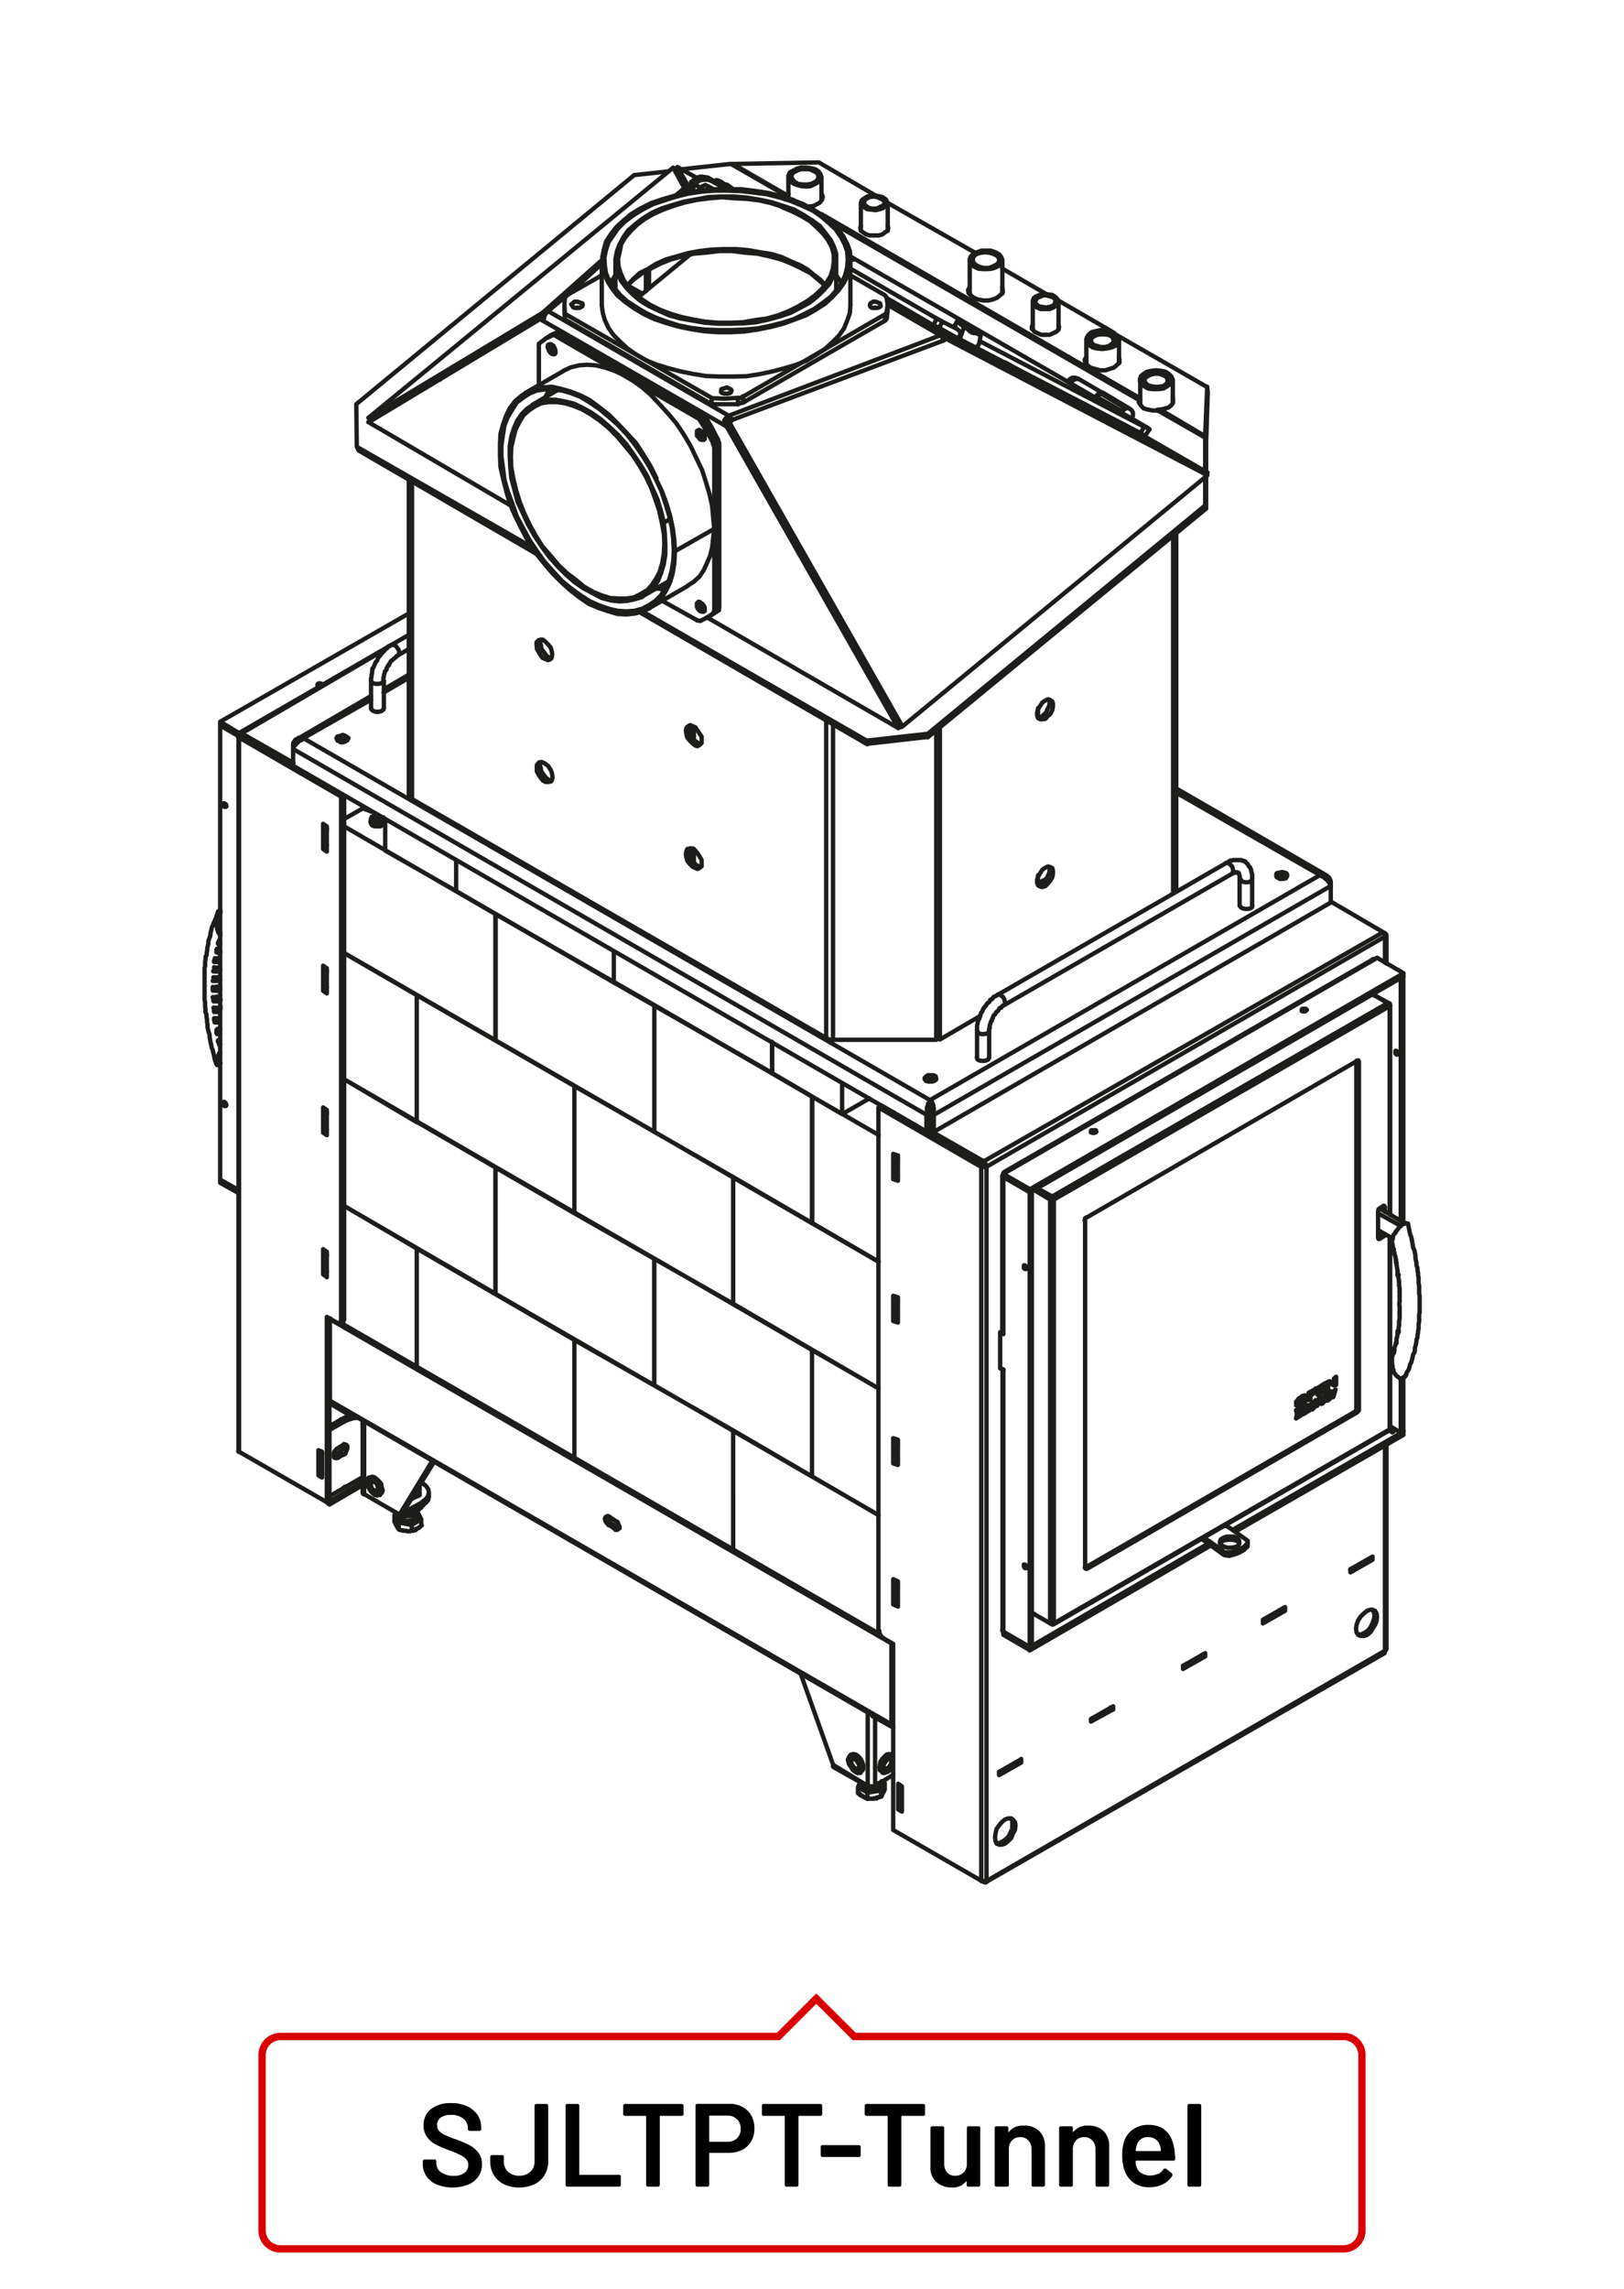 <?xml version="1.0"?>
<svg xmlns="http://www.w3.org/2000/svg" viewBox="0 0 220 310" width="1110" height="1564"><defs><style>.cls-1,.cls-2{fill:none;}.cls-1{stroke:#1d1d1b;stroke-linecap:round;stroke-linejoin:round;stroke-width:0.59px;}.cls-2{stroke:#d90003;}</style></defs><title>sjltpt-tunnel</title><g id="PT2"><path class="cls-1" d="M133.64,254.78v.14l-.14.07-.21-.07-.36-.14h.71m-14-32.9,1.36.78v25.21l12,6.91m-13.32-32.9-.21-.14-.21-.29-.15-.35v-.22m3.07,24.5-.5-.29m0,0,.35-.21.15.14m-.5.07V241.6m.35,3.14v.14m-.35-3.28.5.36m0,0v3.42M121,156.29l.64.22m0,0v3.42m0,0-.64-.22m0,0,.42-.28.22.21m-.64.07v-3.42m.42,2.78v.36m0-3v.28m-.42,18.8.64.21m0,0v3.42m0,0-.64-.21m0,0,.42-.29.22.15m-.64.14v-3.42m.42,2.78v.35m0-3V176m-.42,18.8.64.21m0,0v3.42m0,0-.64-.21m0,0,.42-.29.22.14m-.64.15v-3.42m.42,2.77v.36m0-3v.28M121,213.9l.64.29m0,0v3.42m0,0-.64-.29m0,0,.42-.14.22.07m-.64.07V213.9m.42,2.85v.43m0-3.06v.21m64.52-3.06-3,1.71m2.28-1.71.43-.14m-2.71,1.49.36-.21m-.36.57v-.43m0,0,3-1.71m0,0v.43m0,0-.28-.14m0,0v-.08"/><path class="cls-1" d="M133.64,158v96.78m-.71,0V158"/><path class="cls-1" d="M187.55,223.87v-.14l.07-.14m0,0,.14-.07.07-.22m-.5-97.06.29.15.14.14v.14l-.14.14-.07-.28-.07-.14-.15-.15-7.05-4.13M119,220.88V150m14.25,7.33.21.21.14.22V158l-.35-.28m0,0-7.77-4.42m.43-.21,7.34,4.2m.35.71-.28.07h-.22l-.21-.07m.71,0-.35-.28m.35.28-.35-.28M119,150l.36-.29m0,0,13.89,8.05m-.36.28L119,150"/><path class="cls-1" d="M187.62,130.37v-3.56m0,96.78V195.74"/><path class="cls-1" d="M187.62,223.59h0m.21-93.07v-3.85m0,96.63V195.67"/><line class="cls-1" x1="133.64" y1="254.78" x2="187.62" y2="223.59"/><path class="cls-1" d="M187.62,126.81h0M133.57,254.92l54-31"/><path class="cls-1" d="M133.29,157.29l54.05-31m.28.57-54,31.19"/><path class="cls-1" d="M46.41,179l.14-.07.07-.29m2.5,21.44-2.35,1.35m0,0h-.15M43.77,115v-3.42l.5.36m-.21,2.49v.43m0-3v.28m.21,3.21-.5-.36m0,0,.29-.14m0,0,.21.07m0-3v3.42m-.5,18.87V130.8l.5.36m-.21,2.49v.43m0-3v.28m.21,3.2-.5-.35m0,0,.29-.14m0,0,.21.07m0-3v3.41m-.5,18.88V150l.5.35m-.21,2.5v.42m0-3v.22m.21,3.27-.5-.35m0,0,.29-.15m0,0,.21.07m0-3v3.42m-.5,18.87v-3.42l.5.36m-.21,2.49v.43m0-3v.21m.21,3.28-.5-.36m0,0,.29-.14m0,0,.21.07m0-3V173m-.64,27.13-.5-.29m0,0,.36-.28.14.14m-.5.14v-3.41m.36,3.06v.07m-.36-3.13.5.21m0,0v3.49M135,249.65h.36l.43-.21.43-.29.42-.42.29-.57.21-.5v-1l-.21-.36M184,221.38h.42l.43-.21.43-.29.36-.43.28-.56.21-.57.08-.5-.08-.43-.21-.36m-51.13,30.84.07-.5.14-.64.36-.5.36-.43.42-.35.43-.15H137l.21.15.29.35.07.43-.07.64-.29.5-.21.57-.43.43-.43.35-.42.14h-.36l-.36-.14-.14-.35-.07-.5M183.7,220.6l.07-.5.22-.64.35-.5.43-.43.43-.35.43-.15h.28l.36.15.21.35.07.43-.07.64-.21.5-.36.57-.28.43-.43.35-.43.14h-.43l-.35-.14-.22-.35-.07-.5m-9.61-2.42-.43-.22m-.35.22.35-.22m-2.56,1.5.21-.14m2.78-1.64v.5l-3,1.71v-.5l3-1.71M150.8,231.56l-.35-.21m12.82-7-.29-.21m-.36.21.36-.21m-2.71,1.49.36-.21m2.35-1.28v-.07m-12.82,7.47.29-.21m-2.64,1.57.36-.29m2.28-1.28v-.07m12.82-7.34v.43l-3,1.71v-.43l3-1.71m-12.47,7.2v.42l-3,1.64v-.35l3-1.71m-12.46,7.62-.35-.22m-.36.22.36-.22m-2.64,1.5.36-.14m2.63-1.64v.5l-3,1.7V240l3-1.71"/><line class="cls-1" x1="46.62" y1="178.65" x2="46.2" y2="178.8"/><path class="cls-1" d="M32.74,99.75l-.36-.28m.36-.14,7,4m-7-3.56-.36-.28v-.14l.14-.08.22.08m7,4.41-7-4-.36-.28m0,.42-.14-.07v-.14l.14-.21m.36.28,13.88,8m0,0-.42.14m0,0-13.82-8m14.24,78.76V107.8m-.42.14V178.8m-.15.42.36-.21m-.21-.21v.28l-.15.14h-.14l-.28-.07"/><path class="cls-1" d="M32.74,99.75h0m-.36.15v96.77"/><path class="cls-1" d="M44.63,203.79l4.49-2.63m0-.43-4.49,2.63m0-13.6v13.6l-.36.15m.36-24.93v.07m-.36,24.86V178.37l1.36.78m-1,24.21v.43m0,0-.36-.28m-12-7v.07l.14.07m0,0,11.89,6.84m-12-7V99.75"/><line class="cls-1" x1="52.11" y1="88" x2="32.74" y2="99.33"/><path class="cls-1" d="M141.48,161.78h0M43.85,112.29l.42.14m-.42,1.92.42.14m-.42-.14v-2.06l.21-.15.21.07m-.21,19.16.21.07m-.42.07.42.15m-.42,1.92.42.14m-.21,16.81.21.14m-.42.07.42.14m-.42,1.92.42.15m-.21,16.8.21.15m-.42.07.42.14M43.85,172l.42.21m-.42-38.59v-2.07l.21-.14m-.21,21.43v-2.06l.21-.21M43.85,172v-2l.21-.22m0-57.89v.28m0,19v.28m0-17v.43m0,35.46v.22m0-16.88v.43m0,35.46v.21m0-16.87v.42m0,18.8v.43m.71-65.8h.07m76.77,50.42-.43-.29m.43,2.35-.43-.28m.21-2.21.22.07m-.22-.07-.21.14m0,0v2.07m.21,17,.22.07m0,.36-.43-.29m.43,2.28-.43-.21m.21,17,.22.08m0,.35-.43-.28m.43,2.28-.43-.22m.21,17,.22.14m0,.29-.43-.22m.43,2.28-.43-.21m.21-40.66-.21.14m0,0v2.07m.21,17-.21.15m0,0v2.06m.21,17-.21.21m0,0v2.07m.21-60.17v.28m0,18.94V176m0-16.88v.43m0,35.39v.28m0-16.87v.43m0,35.39v.21m0-16.81V198m0,18.8v.43m.29-66.08h-.07M44.06,153v-.07M32.45,99.25,52.89,87.43"/><polyline class="cls-1" points="186.19 134.79 186.19 134.5 186.19 134.86"/><path class="cls-1" d="M186.55,129.73l-.35.22m0,0-.08-.08-.21.08"/><path class="cls-1" d="M140.12,218.6l-.35.22m0-.07.28-.15"/><path class="cls-1" d="M135.78,180.36v.15l.14.14m2.92-9.26.21.21.08.15-.08.14h-.21l-.14-.14v-.36h.14m0,40.52.21.14.08.14-.08.22h-.21l-.14-.22v-.28h.14m50.35-69.57.14.21v.29h-.14l-.15-.15v-.35h.15m.57,23v-32.9m0,61.6V186.7m.35-21.08V132.3m0,61.45v-7.12m0-54.33-.35.14m0,0h-.08m.43-.22v-.42m-3.56-2.07,3.56,2.07m-54.62,48.63v4.92m4-23.86v61.6m.29-61.74V222.8m-3.85-63.37-.14-.07v-.15l.14-.21m3.85,2.35-.29.14m0,0-3.56-2.06m3.56,2.06v-.43m0,.43-3.56-2.06m0,0V159m3.56,2.06L135.92,159m0,21.72-.43-.29m0,0,.29-.07m.14.29v.07m-.43,4.63.43.14v.07m12.53-32.47.08.21-.08.07-.21.08H148l-.22-.08v-.14l.07-.14h.57m28.49-16.45.14.14-.14.14-.14.08h-.29l-.14-.08v-.14l.07-.14h.5"/><line class="cls-1" x1="135.92" y1="159.43" x2="135.92" y2="180.65"/><path class="cls-1" d="M188.33,193.18l1.43.86m.35-.15v.43m-.35-.28.35-.29m-54.33-13.39V159.29m.5-.5-.36.21v-.14l.22-.07h.14"/><line class="cls-1" x1="186.2" y1="129.95" x2="136.28" y2="158.79"/><path class="cls-1" d="M135.78,220.74v.14l.14.14,3.56,2.07.29-.29M135.92,221l3.56,2.07m0,0v.43m-3.56-2.07,3.56,2.07m-3.56-2.5v.43m52.41-27.91.5.35-.21.15m0,0-.43-.29m-52.13-35L185.91,130"/><line class="cls-1" x1="135.92" y1="185.56" x2="135.92" y2="221.02"/><path class="cls-1" d="M118.12,232.2l.07.22M29.82,97.76,55.38,83.09M29.89,159.78l-.07.07m0,0v.36m0-.36,2.42,1.29m-2.42-.93,2.42,1.35m-2.42-1.78,2.42,1.36m-2.42-1.36V98.26m0,0,.07-.07m2.35,1.35-2.42-1.35m0,0v-.43m2.63,1.57-2.63-1.57m2.42,1.92-2.42-1.42m.57,51.55-.07-.21-.07-.14.07-.22h.07l.21.22.07.21-.07.14h-.21m0-40.52-.07-.14-.07-.21.07-.14h.07l.21.14.07.28-.07.07h-.21m13-16.3h-.22L43,92.84V92.7l.14-.14h.29l.14.07.07.21m146.48,39-50.63,29.26m50.63-28.84-50.63,29.27m27.85,45.93,22.78-13.1m-50.63,29.2L164,209.35m3-2.14,23.14-13.32m-50.63,29.2,24.14-14m-27.84,11.61V185.42m0,0,.14.14"/><line class="cls-1" x1="118.19" y1="232.42" x2="118.19" y2="232.28"/><path class="cls-1" d="M47.9,192l.22.07.21-.07m89.3,46.71V239m-1.92.92v-.07m.14-.07V240m-.14-.08.14.08m0,0,1.78-1m12.53-7.41v.15m-1.85.85v.14m-.14-.07.14.07m0,0,1.85-1m12.46-7.41v.21m-1.78.79v.28m-.21-.14.21.14m0,0,1.78-1.07m10.69-6.41v.29m-1.78.78v.22m-.22-.07v-.08m0,.08.22.07m0,0,1.78-1m11.89-7.12v.21m-1.85.86v.14m-.15-.07.15.07m0,0,1.85-1m-67,20.94L121,234M135.35,240l.36-.15m12.1-7,.36-.21m-10.54,6.05.36-.14m22.28-12.89.36-.21m-10.47,6.12.29-.21m20.65-11.89.21-.14m-8.69,5.05.36-.28m19.94-11.54.28-.14m-9.89,5.69.35-.14m11.54-6.69.43-.14"/><line class="cls-1" x1="47.91" y1="191.76" x2="47.91" y2="191.97"/><path class="cls-1" d="M166.54,210.27h-.71l-.21-.21m3.34-.57.07-.29m-3.41,1.28.21.15.35.07h.36m-.78-2.42.42-.15h.93l.43.15.28.28.07.22v.35l-.21.29-.43.14-.42.07h-.57l-.43-.14-.29-.14-.28-.29v-.28l.14-.29.36-.21m2.13.78-.21-.28-.36-.15-.42-.07h-.5l-.57.07-.29.15-.21.28m-120.7-19L47.9,192"/><path class="cls-1" d="M169,209.06v.43m-2.42,1.21v-.43m-.92-.21v.42"/><path class="cls-1" d="M163.84,208.78l-.72-.5m2.92-1.64.5.28.5.36M163,208.56l.43.36.43.28m1.78.86-1.78-1.28m3.2-1.5,1.78,1.28m-5,.64,1.78,1.28m3.41-1.56v.28m-.21-.64.21.14v.22l-.07.14"/><path class="cls-1" d="M163,208.35v.21m.86.64v-.42"/><path class="cls-1" d="M46,196.74l.22-.21.28-.29.07-.35v-.29m-1.92-1.92,2.14-1.21m-.57-.22-1.57.93m-1.14,6.34v.07M47,201.3l-2.35,1.35m-1.14-6.05-.14.07m.28.21-.28-.21m.28,2.92-.28-.14m0-2.78v2.78M47,201.3v.07m-.14.07-.07-.07M122,244.74V245m-.08-3.06-.14.07m.29.14-.29-.14m.29,2.92-.29-.21m0-2.71v2.71m44.72-34.4.79-.21.56-.22.65-.35.42-.43m0,.43-.42.42-.65.36-.56.21-.79.22m-.5-4.06H166m-3,1.92-.14-.21"/><line class="cls-1" x1="46.48" y1="197.03" x2="45.98" y2="196.74"/><path class="cls-1" d="M45.77,197.45l-.21.07-.29-.07-.07-.14V197l.07-.36.29-.36.21-.14m-.57,1.07h.07m.5-1.07.71-.43m0,0,.29-.07.14.07.14.15v.35l-.14.36-.14.35-.29.15"/><line class="cls-1" x1="45.77" y1="197.45" x2="45.27" y2="197.17"/><path class="cls-1" d="M46.77,192.47l.56-.21.72-.22h.5m-.93-.21h-.43l-.42.14-.57.29m.28,4.77-.71.42m-.5-.28.71-.43"/><line class="cls-1" x1="46.2" y1="192.25" x2="46.77" y2="192.47"/><path class="cls-1" d="M189.76,166.05h0m-3.07.57,2,1.14m-2-3.42,3.07,1.71m.57-.36-3.42-2"/><line class="cls-1" x1="189.76" y1="166.05" x2="189.76" y2="166.05"/><path class="cls-1" d="M29.53,123.68h.15m0,0,.14.14M29.75,125l-.29.64m.07,2.07.15-.36"/><line class="cls-1" x1="29.67" y1="123.68" x2="29.82" y2="123.54"/><path class="cls-1" d="M189.33,172.17v.5h.14v.07m-.36-2.13V171h.08v.29m-.43-2.07h.07v.43h.07v.14M29.32,128.88l.21.07m.22-3.92v-.28l-.08-.14m0,0-.21-.22v-.21m.21-.43v.07l-.21.36m.21-.5.15-.14"/><path class="cls-1" d="M189.61,177.73v.21m0-2.35v-.07m0-.57v.64m-.07-2v.5m-.07-1.36-.14-.07"/><path class="cls-1" d="M189.33,180.72v-.29m.14-.14h-.14v.07h.14v.07l-.14.08v.21m.21-1.71v.36m.07-1.43v.14"/><path class="cls-1" d="M188.9,182.93h-.07v-.08h.07v-.07m-.07.5h-.07v-.21h.07v-.14m.07-.36V183h-.07v.28m.36-1.92v.57h-.07v-.14l.07-.07v-.15m.14-1.14h.14"/><path class="cls-1" d="M190.75,165.76l.07.36.08.43.07.35.07.29.14.36.07.35M188.83,183l-.14.35m.43-1.42-.08.28-.14.36m.43-1.85-.07.36-.07.28m.35-1.85-.07.35v.43m.14-2.06v.35l-.07.43m.07-2.07v.79m0-2.14v.79m-.07-2.28.07.42V175m-.28-2.28.14.43.07.5m-.35-2.35.07.43.07.49m-.43-2.42.14.43.08.43m-.5-2.28.14.85m2-3.42v-.07h-.14l-.07-.07h-.14v.07h-.22l-.07.07m.64,0h0m-.64,0H190l-.14.15-.22.21-.14.14-.07.07-.14.22-.07.07-.14.14v.14l-.29.29-.07.21v.07l-.07.08v.28l-.07.07v.43m.07,15v.29l-.07.14v.93l.07.21v.29l.07.21.07.14v.21l.07.15.14.14.08.14.14.14.07.08.14.07.14.14.07.07H190l.07-.07m0,0h.07v-.14h.15v-.07h.07v-.08h.07v-.14h.07v-.14m-.93-9.68v.42m-.71,6v-.14"/><path class="cls-1" d="M29.82,129v-.14m-.43-.29v.07h.43m-.15-1.07v-.14m-.14.43v-.14h.14v-.15m-.14.22h.29m0,.21h-.15v-.14h-.14m.14-.43h.15M191.25,167.9l.07.36.07.42.07.36.15.29.14.71v.35l.07.36.07.28v.36l.14.36v.35l.08.29v.35l.07.36v.71l.07.29v1.06l.07.36v2.28l-.07.28V179l-.07.36v.57l-.07.35v.22l-.08.35v.29l-.14.35v.22l-.07.35-.07.29-.07.21v.36l-.07.28-.15.22-.07.28-.07.36-.07.21-.07.28-.14.22-.07.28-.08.29-.07.21-.21.29-.07.21"/><path class="cls-1" d="M29,130.16v.07m0-.07h.22l.07.07h.14l.07-.07m0,.14H29m.65,0h-.15m.15,0-.15-.14m0,0h.15v-.36m-.57,0h.64V130l-.07.14v.21M29.32,129v-.36h.07v-.14m-.07.43h.5m0,.07-.07.07h-.22V129h-.21m.5,0V129"/><path class="cls-1" d="M29.46,131.58h-.21m.57-.07v-.35m0,.21h0m-.36.21v-.14m0,0v-.36M29,131v.07h.57v.29l-.07.07v.14M29,130.23v-.07l.08-.07v.07H29"/><path class="cls-1" d="M29.82,132.72v.07h-.07m-.36.08v-.08m0,0v-.42m0,.28v.22m-.5-.5h.57v.28h-.07m.36-.35h.07v-.07m-.86-.79-.07.14v-.07H29v-.07m0,0h.15v.07h.14v-.07h.21m-.21.14h-.36"/><path class="cls-1" d="M28.82,135.07h.5V135h.07m.36-.07h.07m-.93-2.21v.07m0,0-.07.08h.07v-.15m0,.07h.5m0,.08h-.57m.93-.08v-.49m0,.35h.07"/><path class="cls-1" d="M28.89,135.07v.15m0,.28v-.43h-.07m.14.43h.43m-.5,0H29m.5.14h-.57m.86-.14v-.57m0,.5v-.07h.07m0,.07v.07h-.07m-.29.14-.07-.14m0,0V135m0,0v.29l.07.07v.28"/><path class="cls-1" d="M29,137v-.22m0,.22h.5m-.14.07H29m.57-.07-.07.07h-.14m.5-.36v-.36m-.29.65h-.07m0,0v-.5m-.57,0h.57v.14h.07V137m.29-.65v-.07m-.93-1.06v.28"/><path class="cls-1" d="M29.11,137.92v.43m0,.07v-.21H29v-.29m.43.5h.22v-.07m-.57.07h.35m.29,0h-.07v.07h-.57m.64-.07-.07-.07m0,0v-.43m-.65,0h.65v.29h.07v.21M29,136.5v.5m0-.22v-.21h-.07v-.07"/><path class="cls-1" d="M29.82,141.48h-.14m-.15-.57h.29m-.43-1V140m0,0v-.07h-.07v-.29h.07v.29m0,.07h.14l.15-.07h.14m0,.07h-.29l-.07.07h-.07m.43-.57v-.14m-.5.14h.14v-.14h.36m-.71-1v.07"/><path class="cls-1" d="M29.75,134h0m.07.08h-.07v.07m-.36.07v-.07m0-.15v-.35m0,.5V134m-.57-.28h.43v-.07h.14v.57m.36-.64h.07m-.07,7.83-.08.07v-.35h-.14V141h.14v.43h.08m0,0h.07"/><path class="cls-1" d="M29.82,142.62v.07l-.07.07-.08.22v.07l-.14.07v.07l-.07.07v.14l-.07.08v.21m.43.35v.08m-.57-.22v-.07l.07-.14v-.21l.07-.08v-.14l.07-.07v-.14l.21-.22v-.14l.15-.14m0,1.57h-.07l-.22.14h-.14l-.07-.14V144l-.07-.07v-.07m-.36-10.18v.43m0,0-.07.07v-.5m.07.43h.5m0,.07h-.57m.93-.07v-.57m0,.42h.07v-.07"/><path class="cls-1" d="M179.79,189.69h.07v-.07h.07m.14-1.07.07-.07-.07.07m0,0v-.14m0,0h.07m0,0v.07m0,0v-.07M27.82,136.71v.36l.15.35v.36l.07.28v.36l.07.36v.35l.07.36.07.28.14.36v.35l.07.36.08.43.07.28.07.36.14.35.07.36L29,143l.07.42.08.29.14.36m.14-20.3-.07.21-.07.29-.14.28-.08.22-.14.28-.07.22-.14.28-.14.57-.08.29v.28l-.07.21-.14.36-.07.28v.29l-.14.57v.28L28,129v.35l-.15.22v.35l-.07.36v.57l-.07.28v4.28l.07.35v.64l.07.36m1.85-13-.14.07-.07.14v.22l-.07.14v.93l.07.14v.21l.07.07V126l.14.07v.07l.08.14.07.07v.08m0-2.92v.07h-.07v.14m.07,3-.07-.14-.08-.07v-.15l-.14-.07-.07-.21v-.14l-.07-.07v-.22l-.07-.14v-.36l-.07-.07v-.5l.07-.21V124l.07-.14.07-.14v-.14l.07-.15.22-.07.07-.07m-.43,20.44V144h.07v.08h.21l.08-.08h.07"/><line class="cls-1" x1="179.93" y1="189.62" x2="179.93" y2="189.62"/><line class="cls-1" x1="179.79" y1="189.69" x2="179.79" y2="189.69"/><path class="cls-1" d="M179.71,189.62v0m0,0h.08v-.14h.07m-.15.14v-.14m.15,0h.07v-.07m0,0v.21m0,0v-.14m0,.14h-.07v.07h-.07"/><line class="cls-1" x1="179.72" y1="189.41" x2="179.72" y2="189.41"/><path class="cls-1" d="M177.37,190.55V191m0,0v-.49m1.49-1.14-.36.92m0,0,.29-.92m-.36,1.06.07-.14-.07.14m0,0-.28-.71m0,0,.21-.07m0,0,.14.57m0,0v-.07l-.28-.5m.28.57.15-.78m0,0,.21-.07m.78.28h0v-.21m0,0v-.43m-.14,0h.14l-.14.14m0,0V189m0,0h.14m0,0v-.21m0,0,.08-.15m0,.29v0m0,0,.21-.14m0,.14v0m-.21.07.21-.07-.21.07m0,.43v0"/><line class="cls-1" x1="177.37" y1="190.55" x2="177.37" y2="190.55"/><path class="cls-1" d="M176.94,190.69h0v-.07h.14v-.07h0v.07h-.14v.07m0,0v.64m0,0h-.07v-.64m.07.64-.14.07m0,0,.07-.07m-.07.07v-.85m0,0h.14m0,0v.07m0,0h-.07v-.07m.07.07v-.15h.14v-.14h.07m0,0h.22v.22m0,0v-.08h-.08v-.14"/><line class="cls-1" x1="177.15" y1="190.55" x2="177.15" y2="190.55"/><path class="cls-1" d="M176.65,191v.5m0,0V191M175.58,192l.36-.14-.36.28m0,0V192m0,0,.08-.07m0,0V191m-.08.08.08-.08-.08.08m0,0V191m0,0,.36-.28m0,.14v0m-.07.07h-.07l.14-.07-.07.07m0,0v.93m0,0-.07-.07V191m.07.93.07-.07m0,0v.07m0,0v-.07m1.28-.71.14-.08-.14.08m0,0v-.43m0,0v-.14m0,0v-.08h-.07v.08m0,0v-.08h.07"/><line class="cls-1" x1="176.65" y1="190.97" x2="176.65" y2="190.97"/><path class="cls-1" d="M176.23,191.11V191h.07V191h0V191h-.07v.07m0,.65v0m-.15.07.15-.07-.15.07m0,0V191m0,0h.15m0,.07v0m0,0V191h.07v-.07h.07v-.14h.07m0,0,.07-.07v.07h.14V191m0,0v-.21h-.14"/><line class="cls-1" x1="176.37" y1="190.97" x2="176.37" y2="190.97"/><path class="cls-1" d="M177.79,190.12h-.07v.07h-.07v.14l-.07.14v.08m-1.07,1,.14-.07-.14.07m0,0v-.43m0,0V191m0,0h-.07v-.07h-.07V191m0,0v-.07h.07"/><line class="cls-1" x1="177.65" y1="190.55" x2="177.58" y2="190.55"/><polyline class="cls-1" points="177.79 190.12 177.72 190.12 177.72 190.19 177.65 190.19 177.65 190.55"/><line class="cls-1" x1="177.79" y1="190.12" x2="177.79" y2="190.12"/><path class="cls-1" d="M178.08,190.19v-.28H178m0,.35v-.14h-.22m.15,0v-.07h-.15v.07m-.14.43v.14l.07.07v-.07h.22v-.07l.07-.07v-.29m-.43.29v.07h.07v.07"/><line class="cls-1" x1="178.15" y1="190.19" x2="178.08" y2="190.19"/><path class="cls-1" d="M177.58,190.9h0v-.14h-.07v-.14m0,0v-.29h.07v-.14h.07v-.07l.07-.07h.07v-.14m0,0h.29v.21h.07v.07"/><line class="cls-1" x1="177.79" y1="190.9" x2="177.79" y2="190.9"/><path class="cls-1" d="M179.29,189.48v.14h-.22v.07m-.92.5v.14h-.07v.29H178v.07h-.08v.07h-.14v.14m0,0v-.14h.14v-.07H178v-.07l.07-.07v-.36"/><line class="cls-1" x1="179.07" y1="189.69" x2="179.07" y2="189.69"/><path class="cls-1" d="M179.07,189.69H179v.14h-.07m.36-.35v.14h-.07l-.15.07"/><line class="cls-1" x1="179" y1="189.91" x2="178.93" y2="189.83"/><path class="cls-1" d="M179.43,189.83v0m-.14.08.14-.08-.14.08m0,0v-.08m-.36,0v.08H179v.14h.07v-.14h.15v-.08h.07v-.35m-.22.21H179v.22"/><line class="cls-1" x1="179.43" y1="189.33" x2="179.43" y2="189.33"/><path class="cls-1" d="M178.93,189.48v-.07H179v-.08h.07v.08h-.14v.07m0,0v-.15m0,0H179v-.07h.07m0,0v-.07h.29m.07.14v-.07h-.07v-.07l.07.07v.07"/><line class="cls-1" x1="179.07" y1="189.33" x2="179.07" y2="189.33"/><polyline class="cls-1" points="179.07 189.34 179.22 189.34 179.22 189.26 179.29 189.26 179.22 189.26 179.22 189.34 179.07 189.34"/><line class="cls-1" x1="179.29" y1="189.26" x2="179.29" y2="189.26"/><path class="cls-1" d="M179,190.12h-.07m.14,0H179m-.07,0H179m-.07,0h-.07v-.07m0,0v-.29h.07v-.07H179m0,0v-.07h.07v-.14h.15l.07-.07m0,0v-.15"/><line class="cls-1" x1="179.07" y1="190.12" x2="179" y2="190.12"/><path class="cls-1" d="M176.51,189.05h.21V189h.15l.07.07h.14v.36m-.78-.22h.14v-.14h.07m1.85-1v.15l-.85.42v.29l.71-.43v.07l-.71.43v.5l-.22.14v-1l1.07-.57m2.64-1.56v1.06l-.29.08-.78-.43v.85l-.14.15v-1l.35-.14.57.42v-.78l.29-.21m-1.71,2.84v-.07m-.29.79v-.15m.79-.28h-.07m.92-.43.29-1-.29,1m-.14.07.14-.07-.14.07m0,0-.29-.71m0,0,.15-.07m.21.5-.21-.5.21.5m0,0,.14-.64m0,0,.22-.14m-.79,1.28h-.07m0,0,.07-.07m-.07.07v-.71m0,0,.07-.15m0,0v.86m0,0v-.07m0,0v-.79m-.92,1.43v-.15h.07v0h-.07v.15m-.22.07h.07v-.07h.15l-.15.07"/><path class="cls-1" d="M176.72,189.19h-.21v.07h-.14l-.07.08m2.35-1.14V188l.85-.5v-.14m-.85,1.28v-.28l.78-.43v-.14m-.93,1.14,1-.57v-.14m0,.14-1,.57V188l1-.64v.14l-.85.5v.22l.78-.43v.14l-.78.43v.28l.85-.42v.14m-2.42,1.07v.07h-.14v.21h-.07v.07h-.07v.07h-.08v.08h-.07v.14h-.14v.07h-.07l-.07.07h-.07v.07h-.22v.07h-.49v-.5h.07v-.07l.14-.07v-.07h.07v-.14h.07v-.07H176v-.07h.22v-.08h.07v-.07"/><line class="cls-1" x1="176.3" y1="189.33" x2="176.3" y2="189.33"/><polyline class="cls-1" points="176.72 189.19 176.51 189.19 176.51 189.26 176.37 189.26 176.37 189.34 176.3 189.34"/><line class="cls-1" x1="176.72" y1="189.19" x2="176.72" y2="189.19"/><polyline class="cls-1" points="176.3 189.34 176.23 189.34 176.23 189.41 176.08 189.41 176.08 189.48 176.01 189.48 175.94 189.62"/><line class="cls-1" x1="175.94" y1="189.62" x2="175.94" y2="189.62"/><polyline class="cls-1" points="176.3 189.34 176.23 189.34 176.23 189.41 176.08 189.41 176.08 189.48 176.01 189.48 176.01 189.62 175.94 189.62 175.94 189.69 175.87 189.69 175.87 189.83 175.8 189.83 175.8 190.05"/><line class="cls-1" x1="175.8" y1="190.05" x2="175.8" y2="190.05"/><path class="cls-1" d="M175.66,190.33h.14m-.14,0h0m1.14-.92v-.15h-.08v-.07m0,.07v-.07m-.92.86h.07v.14h.36l.07-.07h.07v-.07h.07v-.15h.21v-.07l.07-.07v-.07h.08v-.28m-.86.21v.07h-.07v.21h-.07v.22h.07v.07"/><line class="cls-1" x1="175.8" y1="190.33" x2="175.8" y2="190.33"/><polyline class="cls-1" points="175.8 190.33 176.01 190.33 176.01 190.26 176.23 190.26 176.3 190.19"/><line class="cls-1" x1="176.3" y1="190.19" x2="176.3" y2="190.19"/><polyline class="cls-1" points="176.3 190.19 176.37 190.19 176.37 190.12 176.51 190.12 176.51 190.05 176.65 190.05 176.65 189.91 176.72 189.91 176.72 189.83 176.8 189.83 176.8 189.76 176.87 189.76"/><line class="cls-1" x1="176.87" y1="189.76" x2="176.87" y2="189.76"/><polyline class="cls-1" points="176.87 189.76 176.87 189.69 176.94 189.69 176.94 189.48 177.08 189.41 177.08 189.26"/><line class="cls-1" x1="177.08" y1="189.26" x2="177.08" y2="189.26"/><path class="cls-1" d="M188.26,135.93l.07.21-.07.14m-45.5,26.21-.22.14-.28-.14m.5,0-.22-.14m43.37-27.7,2.07,1.21m-45.44,26.2-2.06-1.14m2.06,1.43-2.35-1.28m39.6,27.05.14-.07v-.85l.78.43.29-.15m0,.08v-.08m0,0v-1m-3.49,2.42v-.29l.71-.42m-.93,1.42.22-.14V189l.71-.43v-.07m.14-.28h-.14m0,0v-.15m-1.14,1.21v-.07l-.14-.14"/><path class="cls-1" d="M188.26,136.28l-45.5,26.21m-.22-.43L188,135.86"/><path class="cls-1" d="M188.26,193.61l-.07.14m-45.93,26.13h.5m45.5-26.27.07-.07m-46.07,26.34.28.15m-.28-57.54.28-.14m45.65-26.28.07-.14m-.07.14.07-.14m-45.72,26.42-.28.14m46-26.21-.07-.21-.21-.21m-45.22,26.63-.07-.22-.15-.21"/><line class="cls-1" x1="142.76" y1="219.88" x2="188.26" y2="193.61"/><path class="cls-1" d="M183.77,190.76l-.07.28-.14.15M147,212.34l.07.14h.21m36.53-21.15.22-.21.07-.15m0-47.14-.07-.21-.22.07m-36.53,21.15L147,165l-.07.29m36.81,25.49V143.69M147,212.34l36.6-21.15m.21.14-36.53,21.15m36.82-68.65V191m-36.82-26.13,36.53-21.15M147,212.34V165.27m-7-4.13,2.28,1.35m-2.07-1.43,2.35,1.29m-.28,57.53-2.49-1.42m2.92,1.57,45.5-26.28m-45.43,26.13-.07.15h-.15"/><path class="cls-1" d="M183.77,143.69l.29.14m-36.82,68.65-.28-.14M184.06,191l-.29-.21m-.21.43.21.14"/><path class="cls-1" d="M187.41,167.05l-.08.14-.14.21m-.5.22.07.21.22-.07m.43-.29.14-.07.07-.21m0-3.63-.07-.22h-.14m-.43.29-.22.14-.07.29m.72-.08v-.64m-.72,4.28.5-.22m.22.07-.43.29m.64-4.2v.57m-.64-.5.43-.29m-.72,4.28v-3.56"/><path class="cls-1" d="M188.26,164.48v-28.2m0,57.33V167.55m-.85-4.21.21.22m-.64,4.2-.29-.14m.5-.22.22.07"/><path class="cls-1" d="M188.33,164.55V136.14m0,57.4V167.62"/><path class="cls-1" d="M142.26,219.88V162.49m.5,0v57.39"/><path class="cls-1" d="M83.72,206.92l.22.08m104.32-71.07-2.35-1.28"/><line class="cls-1" x1="83.37" y1="207.21" x2="83.72" y2="206.92"/><path class="cls-1" d="M82.44,206.57l-.21-.22-.21-.28-.08-.36.08-.21.21-.14h.21m-.07,0-.07.28.14.29.22.21.14.29m-.36-1.07.93.64m0,0,.28.14.15.36.14.35-.14.22-.15.14h-.28"/><line class="cls-1" x1="82.44" y1="206.57" x2="82.8" y2="206.43"/><path class="cls-1" d="M120.75,233.56h0m.22.21-.15.07-.07-.07v-.21l.22-.15M44.63,178.65l76.12,43.94M46.12,179.15l73,42.16m1.71,1.28h-.07v11m-76-55-.07.07m0,11v-11m0,11v.07l.07.07m38.67,17.38-.93-.64m.36-.14.92.49"/><line class="cls-1" x1="44.63" y1="189.69" x2="120.75" y2="233.56"/><path class="cls-1" d="M57.3,200.94l.43.36.29.43.07.42-.07.43-.29.43-.43.35m0,.5.43-.35.29-.36.07-.43m62.73,31.12-76.12-44"/><line class="cls-1" x1="57.3" y1="203.36" x2="57.3" y2="203.86"/><path class="cls-1" d="M54.1,205.14l-4.77-2.77m5.27,2.49L58.8,198m-.28-.07-4.42,7.26m0,0,.5-.28m-5.48-2.71.07.15.14.07m5.27,2.49v.64l2.71-1.64m-3.21,1.28.5.36m0-.64,2.71-1.5m0-2.42-.29-.07m1.07,1.28v.57"/><line class="cls-1" x1="49.33" y1="192.61" x2="49.33" y2="202.37"/><path class="cls-1" d="M117.55,241.89l.14.14.14.14.29-.07M112.85,239v.29l.14.07M49.12,202.15V192.4"/><line class="cls-1" x1="112.85" y1="239.04" x2="117.55" y2="241.89"/><path class="cls-1" d="M112.85,239l-4.42-12.39M121,240.39l-2.42,1.5M113,239.4l4.77,2.7m-.21-.21.35.07h.36l.29-.07"/><path class="cls-1" d="M118.55,232.63v9.26m-1,0V232"/><path class="cls-1" d="M116.27,242.88h.14M54,206.21v.86m-.57-1.86v.86m.36-.5.07.21.28.29.36.14.5.14h.49l.43-.14.43-.14.28-.29.08-.21m-2.92-.5-.36.14.57,1,1.78.36m1.28-.79-.5-1-.28-.07m-.5,1.85v.78m0-.78,1.28-.79m0,0v.86m-2.21.71h.22l.07.07h.43v-.07h.21m.5-.14h.07v-.14m-.57.28H56l.07-.07h.22v-.07h.07m.07-.14h.07l.14-.08h.07v-.07h.08v-.07h.07l.07-.07.14-.14h.07m-3.35,0v.21h.08v.07l.07.07v.08H54m0,0,.07.14h.14l.07.07h.29v.07h.28m-1.42-1.28v.07l.14.07v.22h.07v.14l.07.07m2.43-1.57.07-.21m0,.64v-.57m-1.93.57v-.21m2.43.28v-.07m-2.92.07v-.07m.92-.21.43.07h.43l.35-.15.22-.14m-1.86.43.15.14.21.29.43.07h.35l.43-.07.29-.29.07-.14M54,205.14l-.21.22.07.35.28.29.36.14.5.07h.49l.5-.07.36-.14.28-.36.08-.28-.15-.29-.28-.21m-1.43.35.43.08h.29l.35-.15.29-.21.07-.21m61.81,37.38.43-.21"/><path class="cls-1" d="M55.81,204.86H56l.07-.07h.22v-.07h.14v-.07h.07l.14-.15h.07v-.07h.08v-.07M119,241.67v-.14m.5.22v-.08m-2.92.08v-.08m.5.08.22.28.21.07.43.07h.35l.36-.07.28-.21.07-.22m-2.42-.14v.22l.22.28.21.29.43.14.5.07.57-.07.42-.07.29-.29.21-.21.07-.29-.14-.28m0,1.21v.78m-1.85-.5v.86m-.86-1.64.29.29.36.14.49.14h.5l.86-.28.28-.29.07-.28m-2.92,0,.07.28m-.14-.57-.28.57,1.28.78,1.85-.28.5-1m-3.63.5v.86m3.63-1.36v.79m0-.79-.43-.28m.14,1.71v-.07l.08-.08v-.21h.14v-.21h.07v-.07m-1.35,1.28h.28v-.15h.29v-.07h.28v-.07m0,0h.07v-.07l.07-.07V243l.07-.07m-2.63.42h.07v.07h.21l.08.15h.14l.07.07m0,0h.85v-.07h.15m-2.14-.71V243h.07V243h.07v.14h.07l.07.07h.15v.07h.07l.07.07"/><path class="cls-1" d="M115.84,239.54l.28.07.15-.07.21-.14m-.64-1.5.36.29.35.42.14.43.15.43-.15.35-.14.22-.35.14-.36-.21-.29-.22-.28-.43-.29-.42-.07-.43.07-.36.29-.28.28-.07.29.14M116,240l.22.14h.35l.14-.29.22-.28-.07-.43-.15-.43-.21-.42-.36-.29-.35-.28-.36-.07-.21.07L115,238l-.07.29M51.47,202.51l.07-.14M50,200.16l.21-.07m1.29,2.28.21-.15.14-.35-.14-.43-.07-.43-.21-.28-.36-.36-.36-.28-.28-.07-.22.07m.43,2.28h.07m-.28-.64-.14-.36-.08-.36v-.21l.22-.07h.28m.5.92-.07.22L51,202l-.29-.14-.28-.14m.71-.43-.14-.36-.29-.21-.28-.14-.22.14-.07.14v.36l.15.35.14.29.28.21H51l.14-.21.07-.22-.07-.35m-1.28.07-.07-.43v-.42l.14-.22.28-.14.36.14.29.14.35.43.29.43.07.43v.42l-.14.22-.29.14h-.36l-.35-.29-.29-.35-.28-.5m.85,1,.36.21.21-.07.29-.21.07-.29v-.36l-.14-.49-.29-.43-.35-.36-.29-.21-.28-.07-.36.07-.14.28v.36m7.05,1.71v-1.07m0-.43v.43h-.22v.14M55.74,203h.07v-.07H56l.14-.15h.15v-.07h.14l.14-.07h.07v-.07h.15v-.07h.07m.21,1.49v.22m-1.28.57v.07m-.36.07h.15l.14-.07h.07m.92-.5h.08l.07-.07.14-.07h.07"/><path class="cls-1" d="M88.64,153.3V136.14m-21.51,4.77V123.82m0,17.09L88.64,153.3m0-17.16L67.13,123.82M110,165.69V148.53M88.64,153.3V136.14m0,17.16L110,165.69m0-17.16L88.64,136.14M119,188.05l-9-5.19m0,0V200l9,5.2M99.32,176.59V159.43m0,17.16L119,188.05m0-17.16L99.32,159.43m-10.68,28.2V170.46m0,17.17L110,200m0,0V182.86l-21.36-12.4m10.68,39.38V193.75M119,205.22,99.32,193.75m0-17.16V159.43m-21.51,4.91V147.11m0,17.23,21.51,12.25m0-17.16L77.81,147.11m0,17.23V147.11M56.45,152V134.79m0,17.16,21.36,12.39m0-17.23L56.45,134.79m-9.83,28.55,20.51,11.9V158.07m0,0L46.62,146.18m42,41.45V170.46m-21.51,4.78V158.07m0,17.17,21.51,12.39m0-17.17L67.13,158.07m32.19,51.77V193.75m-21.51,3.7V181.5m21.51,12.25L77.81,181.5m0,15.95V181.5m-21.36,3.56V169.11M77.81,181.5,56.45,169.11m-9.83-22.93L56.45,152V134.79m0,0-9.83-5.7m9.83,56V169.11m0,0-9.83-5.77m74.27,74.42-.14-.07M119.54,240l-.07-.07m1.28-2.28-.28-.07-.36.07-.21.21-.36.36-.28.42-.07.43-.08.36.08.35.28.15m.86,0-.08.07m0-1.71.22-.07.21.07.07.28-.07.36-.21.36-.22.21-.28.07-.14-.14-.15-.14m1.07-1-.21-.07h-.21l-.29.28-.14.22-.22.35v.36l.22.14h.21l.29-.07.14-.21.21-.36.07-.36-.07-.28m.22.78-.22.43-.28.35L120,240l-.21.14-.29-.21-.14-.36v-.28l.14-.57.29-.43L120,238l.43-.21.28-.07.22.14m0-.07-.15-.07h-.35l-.36.14-.28.36-.29.42-.14.43-.14.43.14.35.21.29h.29l.35-.14m-3.7,0,.14-.07m-1.42-2.21.07-.07m1.35,2.28.22-.15.07-.35v-.36l-.14-.43-.22-.42-.35-.36-.29-.21-.35-.07-.29.07m.5,2.28.14.07m-1.07-1.57v-.14m1.57,1-.07.14-.29.14-.28-.07-.21-.21-.22-.36-.07-.36.07-.28.22-.07.21.07m.64,1.07-.07-.36-.22-.36-.14-.21-.28-.21h-.22l-.21.21v.21l.07.36.22.36.21.14"/><path class="cls-1" d="M50.25,110.93l.08.22.28.21.29.07h.35l.43-.07.21-.21.07-.22m-.42-.35.07.14-.07.21-.29.07H51l-.29-.07-.14-.07v-.21l.21-.14.29-.08.21.08"/><path class="cls-1" d="M52.18,111v4.21l9.61,5.48v-4.2m21.36,16.59,21.44,12.25M83.15,133.08v-4.2m21.44,16.45v-4.2m-42.8-20.44,21.36,12.39M61.79,120.69v-4.2m21.36,16.59v-4.2m-36.53.21,20.51,11.82V123.82m0,0L46.62,111.93m0-1,2.5-1.42m1.21.43-.57-.22-.64-.21m1.13,1.42-.07.43m1.78-.43.08.43m0,0-.08.21-.21.22-.21.14h-.79l-.35-.14-.15-.22-.07-.21m1.78-.64v.21m-1.71,0v-.07h.08v-.21h.07l.07-.07.14-.07h.07v-.08h.5"/><path class="cls-1" d="M121.18,150.74h0m-.28-.07H121"/><path class="cls-1" d="M52,95.91l-.07.21-.28.21-.36.08H50.9l-.29-.08-.28-.21-.08-.21m119.42,26.77-.07.22-.21.14-.36.07h-.35l-.36-.07-.21-.14-.14-.22m-34,20.58-.07.22-.22.14-.35.07h-.43l-.29-.07-.21-.14-.07-.22M47,100.32l-.21-.14H46l-.28.14m.07,0-.14-.14-.08-.21.15-.22.35-.07.36-.14.36.14.21.14.21.15-.14.28-.21.14-.36.15h-.36l-.35-.22m128.46,18.52-.28-.15-.29-.07-.35.07-.36.15m.07,0-.14-.15v-.28l.07-.14.71-.15.43.08.21.14.07.21-.07.22-.14.21-.43.07h-.35l-.36-.21m-46.29,27.41-.71-.14-.35.07-.22.07m0,.15-.21-.22V146l.21-.22.22-.14h.78l.28.14.08.29v.14l-.29.22-.28.07h-.43l-.36-.07m-20.86-1.07,9.47,5.55m-9.47-5.55v-4.2m13.17,7.62-3.7,2.13m0,0v-4.2m-4.06,19V148.53m0,17.16,9,5.2m0-17.16-9-5.2"/><line class="cls-1" x1="178.86" y1="118.55" x2="159.35" y2="107.37"/><path class="cls-1" d="M179.79,118.62,159.35,106.8M180.29,120l-.08-.07v-.22h-.07v-.07l-.07-.07v-.07l-.14-.07-.07-.15-.07-.07v-.07l-.07-.07h-.08l-.14-.07-.07-.14-.07-.07h-.07l-.07-.08h-.15l-.07-.07h-.07l-.07-.07m0,0h.64l.14.07h.15v.07h.07l.07.08.14.07V119l.14.14v.14l.08.15"/><path class="cls-1" d="M50.26,94.77,41.07,100m14.31-8.19-3.42,2"/><path class="cls-1" d="M50.26,94.27l-10,5.84m15.17-8.76-3.42,2"/><line class="cls-1" x1="41.07" y1="99.97" x2="126.02" y2="149.03"/><path class="cls-1" d="M126,150.67l.5.28m-.5-.28.07-.14v-.86H126v-.07m0,0V149l.07.07.15.07v.22h.07v.07l.07.07v.07l.07.07V150l.07.07V151m-.5-1.35v.07H126v.86l.07.14m-.5.28V150l.08-.07v-.15l.07-.14v-.14l.14-.07v-.07h.07v-.15l.07-.07v-.07H126V149M41.07,100l-.07.14h-.07l-.07.07h-.08v.07h-.14l-.07.07H40.5l-.07.07-.07.15h-.15v.07l-.07.07-.07.07v.07H40l-.07.14V101l-.14.08v.07l-.07.07v.21m0-.64.21.21m-.21-.21v-.14l.07-.07v-.07l.14-.15v-.07l.07-.07h.07v-.07h.07l.07-.07h.15l.07-.14h.64"/><path class="cls-1" d="M126.52,151l53.76-31M126,149l52.84-30.48M39.72,101.46,125.52,151"/><path class="cls-1" d="M159.35,72.26v48.5m20.93-.78v-.57h-.07v.07h-.14m.21,2.77L126.52,153.3m53.76-31.05V120M126.52,153.3,126,153m0,0v-2.35m.5.28v2.35M126,153l-.5.28-85.8-49.56m0-2.28v-.64M126,153v-2.28h-.14v.07h-.21v.07h-.07V151h-.08m0,0v2.35m-85.8-49.56v-2.28"/><line class="cls-1" x1="158.92" y1="72.48" x2="158.92" y2="120.97"/><path class="cls-1" d="M111.92,140.56l.29.21.35.07h.29m14-41.87v41.87m0,0h-14M73.54,105.73l-.28-.35L73,105l-.28-.5V104m0,0v-.36l.28-.36.29-.07.28.07.36.22.35.28.36.57.14.43.07.5-.07.35-.14.22-.36.07H73.9l-.36-.22m-.21-2.49-.22.36.15.5.07.42.35.5.29.36.35.28.36.07m-2-18.3V87l.28-.29.29-.07h.28l.36.29.35.35.36.43.14.5.07.42-.07.43-.14.22-.36.14-.35-.14-.36-.15-.28-.35L73,88.36l-.28-.5v-.43m.64-.78-.22.36.15.42.07.5.35.43.29.43.35.28.36.07M92.91,115.7l.07-.42.14-.29.36-.07h.36l.35.29.29.35.28.43.29.5v.85l-.29.22-.28.14-.29-.14-.35-.15-.36-.35-.36-.43-.14-.5-.07-.43m.57-.78-.07.36v.42l.14.5.29.43.35.43.43.28.28.07M92.91,99l.07-.36.14-.21.36-.21.71.28.29.43.57.85v.86l-.29.28-.28.15-.29-.08-.35-.28-.36-.36-.36-.42L93,99.54l-.07-.5m.57-.78-.07.35v.5l.14.57.29.43.35.28.43.29.28.07m32.41,40V98.54m-.5,41.87V99m0,41.44.5.36m5.48-3.2-5.48,3.2m13.31-20.94.36-.14.35-.21.36-.36.21-.43.22-.49.07-.43-.14-.43m-.43,2.64-.43.14-.28-.07-.29-.14-.14-.36v-.43l.14-.43.29-.49.28-.43.43-.29.28-.14.36.07.28.15.08.35v.43l-.08.43-.28.49-.36.43-.28.29m-1-22.79.36-.07.35-.29.36-.35.21-.5.22-.43.07-.5-.14-.35m-.43,2.63-.43.07h-.28l-.29-.14-.14-.36v-.42l.14-.5.29-.43.28-.43.43-.28.28-.14.36.07.28.21.08.29v.42l-.08.43-.28.57-.36.29-.28.35"/><path class="cls-1" d="M111.92,140.56V97.62m.93,43.22V98.12"/><path class="cls-1" d="M55.38,65v42.59m56.54,33L55.81,108.23l-.29-.22-.07-.14-.07-.28"/><line class="cls-1" x1="55.81" y1="65.22" x2="55.81" y2="108.23"/><path class="cls-1" d="M154.44,54.18l-.15.21m4.63.07-.07-.28m-4.56.21v.07m2.5,1.14h-.65l-.71-.14-.5-.14-.35-.36-.29-.43-.07-.42m0,0V54h.07v-.07m4.56-.21.07.36v.42l-.21.36-.43.35-.57.15-.57.14m-2.85-1.57.15-.21m2.7,1.78h-.35v.14m-5.2-7.26.07.35v.36l-.36.36-.42.35-.5.15-.64.21H149l-.71-.21-.57-.15-.43-.35-.28-.36-.07-.36.21-.35m4.49.64-.07-.14m-4.42,0L147,49"/><path class="cls-1" d="M157.14,55.46l6.13,3.63m-64-36.89,7.4,4.28M111.28,29l43,24.85m2.5,1.71,6.48,3.71M99,22.2l7.69,4.42M112.42,30l41.8,24.14"/><path class="cls-1" d="M148.1,46.7l-.29-.28-.14-.29v-.35l.14-.29.86-.43.64-.07h.57l.5.14.35.29.29.28.07.29-.07.36-.36.28m.22-1.57-.5-.21-.57-.14h-.71l-.65.14-.57.14-.42.36-.22.35-.07.29.07.43.36.35.43.29.57.14.71.07.64-.07.64-.14.5-.22.36-.28.14-.43-.07-.35-.22-.36-.42-.36m8,9.55V51.4m-4.41,3.35V51.4m1,.78-.28-.28-.14-.36.07-.35.35-.22.36-.21.57-.14h.5l.57.14.42.21.22.22.07.35-.07.36-.36.28m-1.14.22-.57-.07-.5-.15-.35-.28-.22-.29v-.28L155,51l.35-.28.43-.14.57-.07h.5l.64.07.43.14.21.35.21.29-.07.28-.21.36-.43.29-.5.07-.57.07m.07-2.28-.64.07-.64.14-.43.29-.35.28-.14.43v.28l.21.36.43.36.5.28.64.07h.64l.71-.07.5-.28.42-.29.29-.28.07-.43-.14-.36-.36-.35-.42-.29-.65-.14-.64-.07m-5.48-4.84,12.39,7.12M143.4,40.72l7.26,4.2m-14.88-8.54,6,3.48M120.11,27.4l12,6.84M110.93,22l7.69,4.49M143.4,44l.07.28-.07.36-.29.28-.42.21-.5.22h-1.14l-.5-.22-.43-.21-.21-.28-.14-.36.14-.28M120.26,30.54l.07.35-.07.36-.36.21-.36.29-.5.14h-1.21l-.49-.14-.43-.29-.29-.21-.07-.36.07-.35m26.78,14v-.07m-3.49,0-.14.07m-4-5.62.07.36-.07.42-.29.29-.42.35-.57.22-.57.14h-.71l-.72-.14-.57-.22-.42-.35-.29-.29-.07-.42.21-.36m4.49.64-.07-.14m-4.42,0-.14.14m32.19,29.27-.14-.43m0-9.11v-.22m0,0,.28-6.69m0,0,.07.64m-.21,6.62v.07m0,4.84v4.28m0-9.12v4.2M163.62,53l-.21,6.62m-.14,4.2V59.31m0,9.11V64.65M125.6,99.4l.07.42m0,0-8.19.93-.07-.43m0,0,8.19-.92M48.26,54.75l.07,5.77.22.42M72.62,75l-24.07-14m68.93,39.81L86.57,82.88m76.84-14-37.74,31m-.07-.42,37.67-31M72.19,74.19,48.33,60.52m69.08,39.8L87,82.8M85.93,23.7,48.26,54.75M110.93,22l-11.61.21m0,0H99m-8.4,1-4.63.5m5.7-.64-.14.07M99,22.2l-6.62.72m14.31,3.7h.08v-.14m4.55-.22.14.36-.07.36-.28.42-.36.22-.57.28-.57.07m-2.84-1.49.07-.22m0,.5v.14m4.55.08-.07-.22m-4.63,0v-.14"/><path class="cls-1" d="M111.28,27.12V24M106.8,26.9V24m.85.64.5.28.64.07h.57l.5-.07.57-.28.28-.22.15-.35V23.7l-.29-.36-.43-.21-.5-.21h-1.21l-.49.21-.43.21-.29.36v.36l.22.35.21.22m2.14-1.86-.57-.07h-.71l-.57.15-.5.28-.43.21-.21.43v.36l.28.35.36.36m0,0,.5.21.57.15.71.07.64-.07.57-.29.5-.28.21-.29.14-.35-.14-.43-.28-.36-.43-.28-.64-.15m26,17V35.24m-4.42,4.55V35.24m.93.71.43.21.57.14h.64l.57-.21.42-.21.36-.29.07-.35-.07-.36L135,34.6l-.43-.22-.5-.14-.57-.07-.64.07-.5.14-.43.29-.14.35v.29l.14.35.36.29m-.36.14.57.29.64.07h.65l.64-.07.57-.22.42-.21.29-.43.07-.35-.14-.36-.29-.36-.5-.28-.64-.22h-1.28l-.57.22-.5.21-.35.36-.15.35v.36l.22.43.35.21m-11.67-4.84V27.47m-3.64,3.78V27.47m.79.5.35.22.5.07h.5l.43-.22.35-.14.29-.28v-.29l-.22-.28-.35-.15-.43-.21-.5-.07-.5.07-.42.21-.29.22-.07.28.07.36.29.21m-.36.07.43.29.64.07.5.07.57-.14.42-.14.36-.29.14-.35v-.36L120,27l-.43-.29-.5-.14-.49-.07h-.64l-.5.14-.43.28-.29.22-.07.35.22.36.21.21M143.4,44.57V40.79m-3.49,3.78V40.79m.85.71.43.07.5.08.5-.08.43-.14.28-.28.07-.29v-.28l-.28-.29-.43-.14-.5-.14h-.43l-.49.21-.36.14-.14.29-.15.35.22.22.35.28m-.28.15.5.21h1.21l.5-.21.35-.22.29-.28.07-.36-.22-.36-.21-.21-.43-.28-.64-.07h-.57l-.49.07-.5.21-.29.21-.14.36v.36l.21.35.36.22m11.11,7.54V46m-4.42,3.2V46m1,.71-.29-.28-.07-.22v-.35l.36-.29.43-.21.5-.07h.49l.57.07.43.21.21.29.08.35-.08.22-.35.28m.21-.07-.43.21-.49.15h-.64l-1-.29"/><path class="cls-1" d="M53,87.36h.29l.28.07.22.29L54,88l.07.36v.28l-.21.15M50.25,92.2l.08.22.28.14.29.07h.35l.36-.07.28-.14L52,92.2"/><path class="cls-1" d="M55.38,86,53,87.36m2.35.57-1.49.86m0,0-.07.07h-.08l-.07.14-.07.07-.14.07-.07.07-.07.07-.15.15L53,89.5l-.07.07-.14.28-.07.08v.14l-.14.07-.08.14-.07.14-.07.08v.21l-.21.21V91l-.07.22v.07l-.07.14v.21l-.08.15v.42M53,87.36l-.14.07-.07.07-.21.08-.15.21-.07.07-.21.07-.07.22-.15.07-.07.14-.28.28-.07.15-.22.21-.14.28-.07.22-.21.21-.08.22-.07.14-.07.21-.07.14-.14.15v.28L50.4,91v.22l-.07.14v.36l-.07.14v.35m0,0v3.71M52,92.2v3.71"/><path class="cls-1" d="M134,139.56l-.07.21-.22.22-.35.07h-.43l-.28-.07-.22-.22-.07-.21m3.56-3.35.22-.14v-.36l-.08-.35-.21-.36-.21-.14-.29-.21-.28.14m31.83-16.45.14-.14v-.36l-.07-.36-.14-.21-.29-.28-.28-.15-.22.07M168,119l.14.21.21.22.36.07H169l.36-.07.21-.22.08-.21"/><path class="cls-1" d="M129.8,45.92l-2.5-1.43m6.7,98.77v-3.7m-1.64,3.7v-3.7m0,0v-.71l.07-.14v-.22l.07-.14v-.14l.15-.22.07-.14v-.21l.07-.15.07-.14.07-.21.14-.14.07-.22.07-.14.08-.14.28-.29.07-.14.14-.21.15-.07.14-.15.07-.21.21-.07.08-.07.14-.22.07-.07.21-.07.14-.07.08-.07M134,139.56v-.21l.07-.08v-.35l.07-.14v-.07l.07-.22v-.07l.14-.14v-.07l.08-.22.07-.07v-.14l.07-.14.07-.15.14-.07.07-.07.07-.21.07-.07.08-.07.14-.08.14-.28.07-.07.07-.07h.15l.07-.14.07-.08.07-.07h.07m0,0,31-17.87m-31.83,16.45,31-17.88m0,0,.15-.07.21-.14.14-.07.07-.07h.22l.14-.07h1.14l.07.07h.14l.07.07h.15l.07.07h.07l.07.14.07.07.14.08H169l.15.28.07.14.14.07.07.22.07.14V118l.07.22v.07l.07.14V119m-2.77-.64.07-.07H167l.07-.07h.29v-.07h.28l.07.07h.07v.07h.07v.14l.08.14V119m0,0v3.7m1.7-3.7v3.7"/><path class="cls-1" d="M87.92,36.45V39M87.5,36.8v2.64"/><path class="cls-1" d="M87,39.79h0M59.65,51.33v.07m.5-.36.07-.07"/><line class="cls-1" x1="87" y1="39.79" x2="86.5" y2="40.01"/><path class="cls-1" d="M86.5,40l-.43-.22m.93,0-2-1.14M86.5,40l.07.14"/><path class="cls-1" d="M140.62,118.55v1.07m0-23.71v1.28"/><path class="cls-1" d="M141.76,119.05l-1.14.57m0,0-.07.07"/><path class="cls-1" d="M94,100.25V98.47m0,18.44V115"/><path class="cls-1" d="M149.38,56.24l.36.22.21.07.07.07-.28-.29M126.81,44.49l.42.15.36.28m1.92,1.28.29.07m.07.07-.36-.14M116.69,89h-.07M93.34,34.59,86.5,40.22m7,59.46V98.26m0,17.94v-1.28"/><line class="cls-1" x1="149.74" y1="56.31" x2="149.74" y2="56.46"/><path class="cls-1" d="M74.25,42.14l-.28.29-.22.35-.07.36-.14.29M49.9,57.17l23.21-14M98,57.52l.07-.35.07-.29.28-.35.22-.22m0,.36-.14.21-.08.22-.14.28M122,98.47,98.75,57.52m-.29.29,23.22,40.8m-28.13-73h-.21l-.29.07m-1.56-2.63,1.42,2.56m.43-.21-1.57-2.78m35.61,22.79.28-.07.29.07M163.55,64,128.16,45.56M94.33,24.06l-2.56-1.43M163.55,64,152.3,57.52M91.49,23.06l.28-.43M128,46l-.22.14m.36-.57-.21-.14m-.22.43L128,46m0-.57-.29.36m35.75,18.58.14-.35M128,45.92l.21-.36m-.36.43.29-.14M128,46l.07-.14m-16.31-7.2-.92-.78L109.79,37l-1.21-.64-1.36-.65-1.42-.57-1.57-.42-1.64-.36-1.7-.14L99.18,34H97.47l-1.71.21-1.71.14-1.57.36-1.56.42-1.43.57-1.28.65L87,37l-1.14.85-.85.78m61.74,16,3,1.7m-9.12-4.7-4.48-2.56m-9.33-4.56-6.55-3.84M129.8,46l-2.21-1.07m21.79,11.32-17.3-9"/><path class="cls-1" d="M98,57.52l-24.5-14.1M94.05,25.84l-.5-.22m34.39,19.8L120.25,41M93.62,25.91l-.57-.22m34.33,19.73-7.13-4.13m-21.57,15L74.25,42.14"/><path class="cls-1" d="M99,57l-.07-.15-.21-.21v-.35l.28.28.14.36m28.7-10.83-.21-.43-.21-.28"/><path class="cls-1" d="M98.68,56.32l28.7-10.9m.42.71L99.18,56.88"/><path class="cls-1" d="M93.05,25.69l-.35-.07-.22.07m.14-.21-.14.21m.29-.07-.07-.14m-.08.14v-.14m.08,0h-.08m.57.14.15-.21m.21.21-.21-.21M98.75,57.1l23.5,41.3m41.3-34-41.3,34-.14.07m0,0-23.5-41.3m64.94,7.19L128.09,45.85m-59,22.57L49.9,57.17m71.78,41.44-25.92-15M99.1,57l.08-.08M99.1,57,99,57m-.35.14.14-.07M99,57l.22-.15m-.43.22.43-.22M122,98.47l-.35.14M98.75,57.53l-.43-.15m.43.15-.29.28m-.14-.43-.28.15.42.28M99,57l-.35.14"/><path class="cls-1" d="M81.52,35.24l-7.77,6.9M92.48,25.69l-.78.64"/><polyline class="cls-1" points="73.68 42.29 73.9 42.14 74.25 42.14"/><path class="cls-1" d="M76.53,40.22l-2.28,1.92m7.27-6.41-4.85,4.42M93.05,25.69l-.57.5"/><path class="cls-1" d="M148.31,53.89l.29-.35.28-.22.21-.14h.29l.14.14M73.75,42.14l-.07.15m.22.21-.22-.21m-.57.92.43.22m.14-.43h-.21m0,0-.36.21m.64-.35-.35-.43m.35-.29-.35.29M50.25,57l-.35-.43m0,0L73.4,42.43M49.9,56.6,91.2,22.7M73.75,42.86,50.25,57M92.91,25.62l-1.42-2.56m1.21,2.42L91.2,22.7m0,0,.29.36"/><polyline class="cls-1" points="145.04 51.97 145.25 51.62 145.53 51.4 145.89 51.33 146.1 51.33"/><path class="cls-1" d="M97,24.41h.14l.22.07.35.15.36.28.43.14m16.66,9.83.43.29m0,0L115.2,35m29.48,16.74.21-.36.36-.21h.43l.42.14m3.28,1.92-3.28-1.92"/><line class="cls-1" x1="96.9" y1="24.63" x2="97.04" y2="24.41"/><path class="cls-1" d="M127.66,43.57l-.36-.22-.42-.21m-.43.93.36.14.42.21m27.28,14.24.35.22.22.14h.07"/><path class="cls-1" d="M127.23,44.42l.43-.85m-.78-.43-.43.93"/><polyline class="cls-1" points="155.36 57.88 155.58 58.02 155.72 58.17 155.58 58.02 155.36 57.95 155.01 57.81"/><line class="cls-1" x1="155" y1="57.81" x2="154.51" y2="58.66"/><path class="cls-1" d="M151.87,55.6l.64-.28M148.45,54l.07-.28m0,0,3.35,1.92m-.14.22.14-.22m-2.42-2.28-.07-.07m0,0-.21-.07-.29.14-.28.22-.15.35M115.2,34.74l40.16,23.14M98.54,25.05l.78.57m30.19,18.87-1.85-.92M155,57.81,132.72,46.2m-5.84-3.06L115.2,36.38m11.25,7.69-6.34-3.71m9.69,5.49-2.57-1.43m27.28,14.24L132.29,47.13m-35-22.22-.28-.5M155.15,59l.57-.85M96.9,24.63l.14-.22"/><line class="cls-1" x1="149.17" y1="53.32" x2="152.51" y2="55.32"/><path class="cls-1" d="M149.59,53.32h-.42m3.34,2-.21.14-.21.21-.15.22m-3.42-2.21.65-.36"/><polyline class="cls-1" points="152.94 55.32 152.8 55.25 152.51 55.32"/><path class="cls-1" d="M100.67,53.68l-.35.21H100m49.63-.57,3.35,2,.36.28.14.29v.42l-.14.36"/><line class="cls-1" x1="99.96" y1="53.89" x2="99.96" y2="54.75"/><polyline class="cls-1" points="99.96 54.75 100.31 54.61 100.67 54.53"/><path class="cls-1" d="M119.9,42.57v.85M100.67,54.53v-.85"/><polyline class="cls-1" points="119.9 43.42 120.04 43.28 120.11 43.14"/><line class="cls-1" x1="120.11" y1="43.14" x2="120.11" y2="42.29"/><path class="cls-1" d="M96.76,82.73V60.52m-2.07-3.78L75,45.35m0,0,.71-.43M73,46.56v5.7m22.5,4.05-.78.43m2.71,3.35V82.31M75.68,44.92,95.47,56.31M74.61,45.42l-.71.43M96.47,83.23l-.71.43M73,46.56l.93-.71,1.07-.5M96.54,83.16l-.78.5-.86.43m-.21-27.35,1,1.57.85,1.56m.71,22.86-.78.5m-1-26.92.93,1.57.85,1.64M74.61,45.42l1.07-.5M74.18,47l.07-.29.15-.07h.28l.29.21.14.29.14.35v.22l-.14.28H75l-.29-.07-.28-.28-.15-.36L74.18,47m.79-.15.21.43M94.41,58.66v-.28l.21-.14.21.07.29.14.21.29.14.35v.36l-.14.14h-.21l-.29-.07-.21-.29L94.41,59v-.36m0,23.29v-.21l.21-.22.21.07.29.22.21.21.14.36v.28l-.14.22h-.21l-.29-.08-.21-.21-.21-.35V82m.78-.14.07.21.21.22m-.28-23.79.07.29.21.28M89.71,81.38,94.41,84M119.9,40l-4.7-2.71m-33.68,0-5,2.85m0,3.13V42.5m0,0L96.4,53.89m0,0v.86m0,0L76.53,43.28m-.07-1.14v-.85m43.79.85v-.85M100,53.89,98.18,54l-1.78-.07M76.53,42.5l-.07-1.21.07-1.14m43.58.21.14.93-.14,1m.14-.15-.14,1m-43.58.14-.07-1.14M100,54.75H96.4M77.67,41.65l-.14-.22-.14-.21.21-.14.21-.22h.43l.36.14.28.08.07.21-.07.21-.28.15-.22.07H78l-.29-.07m.78.07-.28-.07-.21.07m40-.07-.15-.22v-.21l.07-.14.36-.22h.36L119,41l.22.08.07.21v.21l-.22.15-.35.07h-.36l-.35-.07M97.82,53.25l-.14-.14v-.28l.07-.15.36-.07.35-.14.29.14.28.14.08.15-.08.21-.14.14-.35.07h-.36l-.36-.07m.79.07h-.5m20.65-11.6-.21-.07-.29.07m-17.59,12L119.9,42.57m0,.86-19.23,11.1M119.9,40l.14.21.07.14m0,1.93-.07.14-.14.14"/><line class="cls-1" x1="97.25" y1="59.52" x2="96.54" y2="59.87"/><polyline class="cls-1" points="96.54 59.87 96.61 60.16 96.75 60.52"/><line class="cls-1" x1="96.76" y1="60.52" x2="97.4" y2="60.09"/><polyline class="cls-1" points="94.9 84.09 94.69 84.09 94.41 84.02"/><line class="cls-1" x1="96.54" y1="83.16" x2="97.25" y2="82.73"/><line class="cls-1" x1="96.76" y1="82.73" x2="96.54" y2="83.16"/><line class="cls-1" x1="97.4" y1="82.31" x2="96.75" y2="82.73"/><path class="cls-1" d="M89.92,70.77l.14,1.57.07,1.42v1.35l-.21,1.29M87.57,80l-.86.5-.85.42-1,.15H83.79L82.66,81l-1.14-.35-1.21-.5-1.22-.71L78,78.53l-1.22-.92-1.13-1.07-1.07-1.28L73.47,74l-.93-1.49-.78-1.42L71,69.49,70.41,68l-.5-1.63-.36-1.5-.28-1.5-.07-1.49.07-1.35.28-1.21.29-1.14.5-1,.57-.93.71-.64.85-.57.86-.42,1-.15h1.14l1.07.15,1.14.35,1.21.5,1.21.71,1.14.79,1.21,1,1.14,1.14,1.07,1.28,1.07,1.29.92,1.42.86,1.49.71,1.5.57,1.57.5,1.49.35,1.57m0,0,.29,1.57L90,73.69,89.92,75l-.21,1.28-.36,1.21-.5.93-.57.85-.71.79m3.2-9.76-.85.5m0,0-.29-.07m0,0,.29.07m0,0,.85-.5m22.51-31V35.24M83.37,39.3V35.24m22.78-7.34,1.43.5,1.28.71,1.21.79,1,.71.78,1,.71.93.43.93.29.92v1.07l-.08,1-.35,1-.5,1-.78.86-.86.85-1.07.85-1.21.65-1.35.71-1.5.5-1.56.42-1.64.36-1.71.14L99,43.85H97.25l-1.78-.14-3.27-.57-1.57-.43-1.42-.64-1.36-.64-1.14-.71-1-.85L84.86,39l-.71-.93-.43-.92-.21-1.07-.14-1L83.58,34l.36-.93.5-.93.64-.92,1-.86,1-.78,1.28-.78,1.28-.57,1.57-.5,1.5-.43L94.33,27,96,26.69l1.71-.07h1.78l1.71.14,1.71.29,1.64.35,1.56.5m-.21.14,1.35.57,1.29.64,1.21.72.92.85.86.86.64.85.5.93.28,1v1l-.14,1-.29.92-.57.93-.64.85-.92.86-1.07.78-1.21.71-1.28.64-1.43.57-1.56.43-1.57.21-1.64.29L99,43.71H97.25l-1.71-.14-1.63-.29-1.64-.35-1.43-.43-1.49-.57-1.28-.64L87,40.58l-1.07-.79-.71-.85L84.51,38l-.43-1-.29-.93-.07-1,.22-.92.21-1.07.5-.85.78-.93.86-.85,1.06-.79L88.49,29l1.43-.64,1.42-.5,1.43-.43,1.63-.35,1.71-.22,1.71-.14,1.71.14,1.64.08,1.71.21,1.57.36,1.49.49m5.84,10.61-.71-.78-.86-.64-.85-.71-1-.57-1.21-.5-1.21-.57m0,0-1.42-.43L103,34.17l-1.64-.29-1.56-.14H98l-1.64.07L94.76,34l-1.57.29-1.49.43-1.5.42-1.28.57-1.14.72L86.64,37l-.85.78-.78.85M106.15,27.9l-.21.14m0,6.84v0m0-6.84.21-.14"/><path class="cls-1" d="M114.77,33l.36,1,.07,1.14-.07,1-.29,1.14-.5,1-.71,1-.85.92-1,.93-1.21.78-1.35.78-1.5.57-1.57.57-1.63.43-1.78.36-1.86.28L99,45H97.25l-1.92-.14-1.78-.28-1.71-.36-1.71-.5-1.49-.5-1.5-.71-1.28-.78-1.21-.86-1-.85-.78-1-.57-.92L81.87,37l-.28-1V34.81l.21-1,.29-1.07.64-1,.78-1,.93-.85L85.5,29l1.29-.78,1.42-.71L89.7,27l1.71-.5,1.71-.43,1.78-.28,1.85-.15h3.71l1.85.22,1.78.28,1.71.43,1.64.5m2.77,1.35,1.29.78,1.13.86.86.92.78,1.07.5,1m-4.7-4.56,1.21.86,1,.85.92.86.72,1.06.49.93.36,1,.07,1.14-.07,1-.28,1.07-.43,1-.64.92-.86,1L111.5,41l-1.22.86L109,42.5l-1.42.71-1.57.5-1.71.43-1.71.35-1.78.15L99,44.71H97.25l-1.78-.07-1.85-.22-1.71-.35-1.56-.5L88.78,43l-1.35-.64-1.29-.79-1.21-.78L84,39.94,83.22,39l-.71-1L82.09,37l-.15-1-.07-1.07.22-1.07.35-1.07,1.28-1.85.93-.92,1.14-.86,1.28-.78,1.35-.71,1.5-.5,1.57-.5,1.7-.43,1.86-.28,1.78-.14h1.78l1.78.07,1.78.21,1.71.21,1.7.43,1.57.5,1.57.64,1.35.64m5.13,12.82-.07,1.07-.36,1-.43,1.07-.71,1-.85.85-1,.93-1.21.78-1.28.79-1.43.57-1.63.49-1.64.43-1.71.36-1.78.28L99.32,51H97.47l-1.85-.07-1.71-.28-1.78-.36-1.64-.43-1.57-.49-1.42-.57L86.14,48,85,47.2l-1-.93-.86-.85-.71-1-.5-1.07-.28-1-.14-1.07m32.47-3-.71-1m-29.91,0-.64,1m27.48-9.9-.14.07m0,1.43v0m0-1.43.14-.07M75.53,52.83l-3.41,2M90.56,78.75l-3.49,2m2.85-4.34-.36,1.21-.42,1.07-.65.92-.71.64-.85.64-1,.29-1,.21-1,.07-1.21-.14L81.52,81l-1.21-.64L79,79.67l-1.21-.85-1.14-1-1.14-1.14L74.39,75.4l-1-1.35-1-1.5-.85-1.49-.72-1.57L70.12,68l-.43-1.63-.42-1.57-.14-1.5-.08-1.49V60.45l.22-1.36L69.62,58l.43-1,.64-.93.71-.71.86-.57,1-.36,1-.28h1l1.21.21,1.21.29,1.21.57,1.28.71,1.21.85,1.14,1,1.21,1.14,1.14,1.28,1,1.42L86.79,63l.85,1.42.71,1.64.71,1.57.5,1.64.36,1.49"/><path class="cls-1" d="M96.19,24.41l-.08-.07H96M97,82.81V60m0,0,.36-.14m-1.93-3.57-.35.22m0,0L75.25,45.13m0,0,.43-.21m21.72,15V82.66l-.36.15M75.68,44.92,95.47,56.31M74.61,45.42l-.36.28M96.47,83.23l-.36.29M74.25,45.7l1-.57m19.87,11.4,1,1.71L97,60m0,22.79-.93.71m1.29-.86-.93.57m-1-26.92,1,1.71.93,1.86M74.61,45.42l1.07-.5M95.47,59.45l-.28-.14-.14-.22-.22-.28-.07-.36v-.21m.43.21.07.29.21.28m0,23.71-.28-.14-.14-.21-.22-.22-.07-.35v-.29M75.25,47.84,75,47.63l-.22-.15-.14-.35-.07-.29v-.21m.36.21.21.43m20,34.54.07.21.21.22m-19.08-32-5.2,3m22,26.14-5.2,3m.92-17.52.79,1.64.64,1.71.5,1.7.35,1.64.21,1.64.08,1.5m0,0-.08,1.56-.21,1.36-.35,1.21-.5,1.06-.64,1.07-.79.71-.85.72-.93.42-1,.29-1.22.14-1.21-.07-1.21-.36-1.28-.42-1.35-.57-1.28-.86-1.28-1L76,78.82l-1.21-1.21-1.14-1.36-1.14-1.42-1-1.57-.86-1.63-.85-1.71-.71-1.64-.5-1.71-.43-1.71-.36-1.57-.07-1.56V60.16l.07-1.42.36-1.29.43-1.21.5-1,.71-.93.85-.71.86-.57,1-.36,1.14-.21,1.14-.07,1.21.28,1.29.36,1.28.5,1.28.64,1.35,1,1.28,1,1.21,1.21,1.21,1.28L86.15,60l1,1.56.93,1.5.85,1.71m2.35,9.75L91.2,76,91,77.25l-.36,1.28-.5,1.07-.57,1-.78.78-.85.57-.93.5-1.07.28-1.07.08-1.21-.08-1.21-.28L81.16,82l-1.28-.57L78.6,80.6l-1.28-.93-1.22-1L75,77.46l-1.22-1.35-1.06-1.49-1-1.5-.85-1.57L70,69.92l-.57-1.64-.64-1.71L68.34,65l-.21-1.64-.21-1.56V60.37l.21-1.49.21-1.28.43-1.07.64-1.07.57-.93.86-.64.85-.57,1-.42,1.06-.15H75l1.13.15,1.22.35,1.28.5,1.28.78,1.28.86,1.28,1.07,1.21,1.07,1.21,1.28,1.07,1.35L87,61.66l.93,1.49.85,1.64.78,1.64.57,1.71.5,1.63L91,71.41,91.2,73l.07,1.56M76.39,50.19l.93-.43,1.13-.28,1.07-.07,1.14.07,1.21.28,1.28.43,1.29.57,1.28.78,1.28.93,1.21,1.07,1.14,1.21L90.49,56l1.14,1.35,1,1.5.92,1.56.78,1.64.79,1.64.5,1.57.49,1.64.36,1.63.14,1.57.15,1.5m0,0-.15,1.28-.14,1.28-.28,1.14-.43,1-.43.93-.57.86-.78.71-.78.5m-4.35.42,1.21.07M74.4,52.75l-.5,1M96.76,71.63l-5.27,3m0,0-.22-.08m0,0,.22.08m0,0,5.27-3M115.2,41.29v-6m-33.68,6v-6m25.92-8.19,1.42.57,1.35.78"/><polyline class="cls-1" points="95.97 24.34 95.9 24.2 95.69 24.2 95.62 24.13 95.33 24.13 95.33 24.06 95.69 24.06 95.76 24.13 95.9 24.13 95.97 24.2"/><line class="cls-1" x1="95.97" y1="24.2" x2="95.97" y2="24.2"/><line class="cls-1" x1="95.97" y1="24.2" x2="97.61" y2="24.98"/><line class="cls-1" x1="97.47" y1="25.05" x2="97.61" y2="24.98"/><polyline class="cls-1" points="97.61 24.98 97.89 25.2 98.18 25.34 98.25 25.41 98.11 25.34 97.82 25.27 96.19 24.41"/><line class="cls-1" x1="95.9" y1="24.06" x2="95.97" y2="24.2"/><polyline class="cls-1" points="95.9 24.06 95.47 23.98 94.9 23.91 94.41 24.06 93.98 24.34 93.76 24.63"/><line class="cls-1" x1="93.62" y1="24.84" x2="94.05" y2="25.2"/><polyline class="cls-1" points="96.33 24.48 95.9 24.34 95.33 24.34 94.9 24.41 94.48 24.63 94.19 25.05"/><line class="cls-1" x1="96.19" y1="24.41" x2="96.33" y2="24.48"/><path class="cls-1" d="M94.76,25.62h.07v-.21h.07m-.71-.36h-.14v.15m-.43-.36v-.21h.14m2.21.64-.42-.22-.36.15-.29.21"/><line class="cls-1" x1="94.9" y1="25.41" x2="94.19" y2="25.05"/><path class="cls-1" d="M132.22,45.06l.07.07h-.36l-.07-.07h-.21l-.14-.14h-.07l-.08-.07v-.14h-.14l-.07-.07v-.08h-.07v-.07H131M95.9,24.06l2.71,1.56M96,25.27l.64.35m1.71,0-2-1.14m-2.92.86.07-.29.14-.21m1.07.92.07-.14m-.71-.42-.14.21-.07.21"/><line class="cls-1" x1="132.22" y1="45.13" x2="132.22" y2="45.06"/><polyline class="cls-1" points="131.01 44.49 130.65 44.21 130.79 44.21 131.15 44.42 131.44 44.56 131.79 44.71 131.86 44.85"/><line class="cls-1" x1="131.86" y1="44.85" x2="131.79" y2="45.06"/><line class="cls-1" x1="131.86" y1="44.85" x2="132.22" y2="45.06"/><line class="cls-1" x1="130.51" y1="44.21" x2="131.01" y2="44.49"/><polyline class="cls-1" points="130.51 44.21 130.51 44.56 130.37 44.92 130.22 45.35 130.08 45.78"/><line class="cls-1" x1="129.94" y1="45.92" x2="132.29" y2="47.13"/><polyline class="cls-1" points="132.79 45.42 132.86 45.49 132.79 45.77 132.72 46.13 132.65 46.56 132.36 46.99"/><line class="cls-1" x1="132.22" y1="45.06" x2="132.79" y2="45.42"/><path class="cls-1" d="M129.8,45.78v.35l.07.22m.21.21-.14-.36v-.28m2.35,1.21-.29.14-.21.14m-2.14-3.84h.15l.14.14.28.07m.86.5.28.14.29.14.21.15h.07m-2.06,1v.08h-.07M132.36,47v.07h-.07v.07m-2.35-1.21.14-.07v-.07m0-.86v.43l-.21.35"/><path class="cls-1" d="M129.3,44.28l.35-.71m.43,2.2-.21-.07"/><path class="cls-1" d="M129.3,44.28l.78.64m.43-.71-.86-.64m.57.21.86.5m.85.43.86.71m-3.56-1.14.42-.71m-.42.71h.07"/></g><g id="labels"><g id="Layouts"><g id="Produktseite:-V1"><g id="Group-4"><g id="Group-5"><g id="Labels-_-Pointing-_-medium" data-name="Labels-/-Pointing-/-medium"><path id="Base_label_pointing" data-name="Base label pointing" class="cls-2" d="M110.58,270.71l-5.13,5.13H38a2.5,2.5,0,0,0-2.5,2.49v23.79a2.49,2.49,0,0,0,2.5,2.49H182a2.49,2.49,0,0,0,2.5-2.49V278.33a2.5,2.5,0,0,0-2.5-2.49H115.72Z"/></g></g></g></g></g><path d="M59.18,295.9a3.13,3.13,0,0,1-1.41-1.13,2.9,2.9,0,0,1-.5-1.68v-.34c0-.17.09-.25.26-.25h1.31c.17,0,.26.08.26.23V293a1.49,1.49,0,0,0,.64,1.23,2.85,2.85,0,0,0,1.72.48,2.31,2.31,0,0,0,1.48-.41,1.34,1.34,0,0,0,.49-1.07,1.1,1.1,0,0,0-.27-.76,2.46,2.46,0,0,0-.78-.57,14.83,14.83,0,0,0-1.51-.64,15.24,15.24,0,0,1-1.84-.79,3.23,3.23,0,0,1-1.17-1,2.51,2.51,0,0,1-.48-1.57,2.72,2.72,0,0,1,1-2.23,4.27,4.27,0,0,1,2.73-.81,5.21,5.21,0,0,1,2.12.41,3.48,3.48,0,0,1,1.44,1.16,3,3,0,0,1,.51,1.72v.21a.23.23,0,0,1-.26.26H63.64a.26.26,0,0,1-.18-.06.17.17,0,0,1-.08-.13v-.18a1.59,1.59,0,0,0-.61-1.27,2.55,2.55,0,0,0-1.71-.52,2.24,2.24,0,0,0-1.36.36,1.23,1.23,0,0,0-.49,1,1.17,1.17,0,0,0,.25.79,2.38,2.38,0,0,0,.77.55,14.46,14.46,0,0,0,1.59.63,17.32,17.32,0,0,1,1.81.79,3.43,3.43,0,0,1,1.17,1,2.48,2.48,0,0,1,.49,1.58,2.87,2.87,0,0,1-.48,1.64,3.12,3.12,0,0,1-1.38,1.1,5.91,5.91,0,0,1-4.25,0Z"/><path d="M68.29,295.86a3.28,3.28,0,0,1-1.39-1.24,3.43,3.43,0,0,1-.49-1.85v-.61c0-.17.08-.26.25-.26H68c.17,0,.25.09.25.26v.61a1.85,1.85,0,0,0,.58,1.4,2.15,2.15,0,0,0,1.5.53,2.17,2.17,0,0,0,1.51-.53,1.85,1.85,0,0,0,.57-1.4v-7.54c0-.17.09-.25.26-.25H74c.17,0,.26.08.26.25v7.54a3.44,3.44,0,0,1-.5,1.85,3.26,3.26,0,0,1-1.38,1.24,5,5,0,0,1-4.11,0Z"/><path d="M76.62,295.92V285.23a.22.22,0,0,1,.25-.25h1.35a.22.22,0,0,1,.25.25v9.25a.09.09,0,0,0,.1.1h5.28a.22.22,0,0,1,.25.25v1.09c0,.17-.08.26-.25.26h-7C76.7,296.18,76.62,296.09,76.62,295.92Z"/><path d="M92.6,285.23v1.11c0,.17-.09.25-.26.25H89.48a.09.09,0,0,0-.1.1v9.23c0,.17-.08.26-.25.26H87.78c-.17,0-.25-.09-.25-.26v-9.23c0-.07,0-.1-.1-.1H84.68c-.17,0-.26-.08-.26-.25v-1.11c0-.17.09-.25.26-.25h7.66C92.51,285,92.6,285.06,92.6,285.23Z"/><path d="M100.58,285.38a2.88,2.88,0,0,1,1.2,1.17,3.57,3.57,0,0,1,.42,1.75,3.39,3.39,0,0,1-.43,1.73,2.93,2.93,0,0,1-1.23,1.16,3.92,3.92,0,0,1-1.83.41H96.17c-.07,0-.1,0-.1.09v4.23c0,.17-.08.26-.25.26H94.47c-.17,0-.25-.09-.25-.26v-10.7c0-.18.08-.26.25-.26h4.34A3.62,3.62,0,0,1,100.58,285.38Zm-.73,4.24a1.7,1.7,0,0,0,.49-1.27,1.74,1.74,0,0,0-.49-1.29,1.78,1.78,0,0,0-1.31-.5H96.17c-.07,0-.1,0-.1.1V290a.09.09,0,0,0,.1.1h2.37A1.81,1.81,0,0,0,99.85,289.62Z"/><path d="M111.38,285.23v1.11a.22.22,0,0,1-.25.25h-2.87c-.06,0-.09,0-.09.1v9.23a.23.23,0,0,1-.26.26h-1.34a.23.23,0,0,1-.26-.26v-9.23c0-.07,0-.1-.09-.1h-2.76a.22.22,0,0,1-.25-.25v-1.11a.22.22,0,0,1,.25-.25h7.67A.22.22,0,0,1,111.38,285.23Z"/><path d="M111.18,291.9v-1.09a.22.22,0,0,1,.25-.25h4.91c.17,0,.26.08.26.25v1.09a.23.23,0,0,1-.26.26h-4.91C111.26,292.16,111.18,292.07,111.18,291.9Z"/><path d="M125.32,285.23v1.11c0,.17-.09.25-.26.25H122.2a.09.09,0,0,0-.1.1v9.23c0,.17-.08.26-.25.26H120.5c-.17,0-.25-.09-.25-.26v-9.23c0-.07,0-.1-.1-.1H117.4c-.17,0-.26-.08-.26-.25v-1.11c0-.17.09-.25.26-.25h7.66C125.23,285,125.32,285.06,125.32,285.23Z"/><path d="M131.21,288h1.33c.17,0,.25.08.25.26v7.66c0,.17-.08.26-.25.26h-1.33a.23.23,0,0,1-.26-.26v-.42s0-.07,0-.08,0,0-.07.05a2.32,2.32,0,0,1-2,.82,3,3,0,0,1-2-.71,2.48,2.48,0,0,1-.83-2v-5.32a.23.23,0,0,1,.26-.26h1.34a.23.23,0,0,1,.26.26v4.8a1.77,1.77,0,0,0,.39,1.2,1.41,1.41,0,0,0,1.1.44,1.55,1.55,0,0,0,1.15-.44,1.65,1.65,0,0,0,.43-1.2v-4.8A.23.23,0,0,1,131.21,288Z"/><path d="M140.78,288.64a2.8,2.8,0,0,1,.78,2.09v5.19a.23.23,0,0,1-.26.26H140a.23.23,0,0,1-.26-.26v-4.8a1.68,1.68,0,0,0-.42-1.19,1.42,1.42,0,0,0-1.11-.46,1.45,1.45,0,0,0-1.11.45,1.62,1.62,0,0,0-.43,1.18v4.82c0,.17-.08.26-.25.26H135c-.17,0-.25-.09-.25-.26v-7.66c0-.18.08-.26.25-.26h1.35c.17,0,.25.08.25.26v.43s0,.07,0,.08.05,0,.07,0a2.35,2.35,0,0,1,2-.86A2.82,2.82,0,0,1,140.78,288.64Z"/><path d="M149.49,288.64a2.79,2.79,0,0,1,.77,2.09v5.19c0,.17-.08.26-.25.26h-1.35c-.17,0-.25-.09-.25-.26v-4.8a1.64,1.64,0,0,0-.43-1.19,1.42,1.42,0,0,0-1.11-.46,1.45,1.45,0,0,0-1.11.45,1.65,1.65,0,0,0-.42,1.18v4.82a.23.23,0,0,1-.26.26h-1.34a.23.23,0,0,1-.26-.26v-7.66a.23.23,0,0,1,.26-.26h1.34a.23.23,0,0,1,.26.26v.43s0,.07,0,.08,0,0,.06,0a2.37,2.37,0,0,1,2-.86A2.86,2.86,0,0,1,149.49,288.64Z"/><path d="M156.88,294.49a2,2,0,0,0,.71-.64.24.24,0,0,1,.21-.12.23.23,0,0,1,.14,0l.77.61a.31.31,0,0,1,.11.21.27.27,0,0,1,0,.14,3.23,3.23,0,0,1-1.27,1.16,4,4,0,0,1-1.84.41,3.61,3.61,0,0,1-2.12-.6,3.36,3.36,0,0,1-1.24-1.67,5.87,5.87,0,0,1-.32-2,6.18,6.18,0,0,1,.18-1.7,3.21,3.21,0,0,1,1.2-1.81,3.55,3.55,0,0,1,2.17-.67q3,0,3.51,3.28a13,13,0,0,1,.11,1.31.23.23,0,0,1-.26.26h-5a.08.08,0,0,0-.09.09,2.32,2.32,0,0,0,.09.71,1.61,1.61,0,0,0,.68.9,2.47,2.47,0,0,0,2.26.07Zm-2.35-4.72a1.49,1.49,0,0,0-.54.82,2.56,2.56,0,0,0-.13.67c0,.07,0,.1.08.1h3.22a.09.09,0,0,0,.1-.1c0-.32-.08-.51-.1-.57a1.61,1.61,0,0,0-.57-.89,1.68,1.68,0,0,0-1.06-.33A1.59,1.59,0,0,0,154.53,289.77Z"/><path d="M160.87,295.92V285.23c0-.17.09-.25.26-.25h1.34c.17,0,.26.08.26.25v10.69a.23.23,0,0,1-.26.26h-1.34A.23.23,0,0,1,160.87,295.92Z"/></g></svg>
